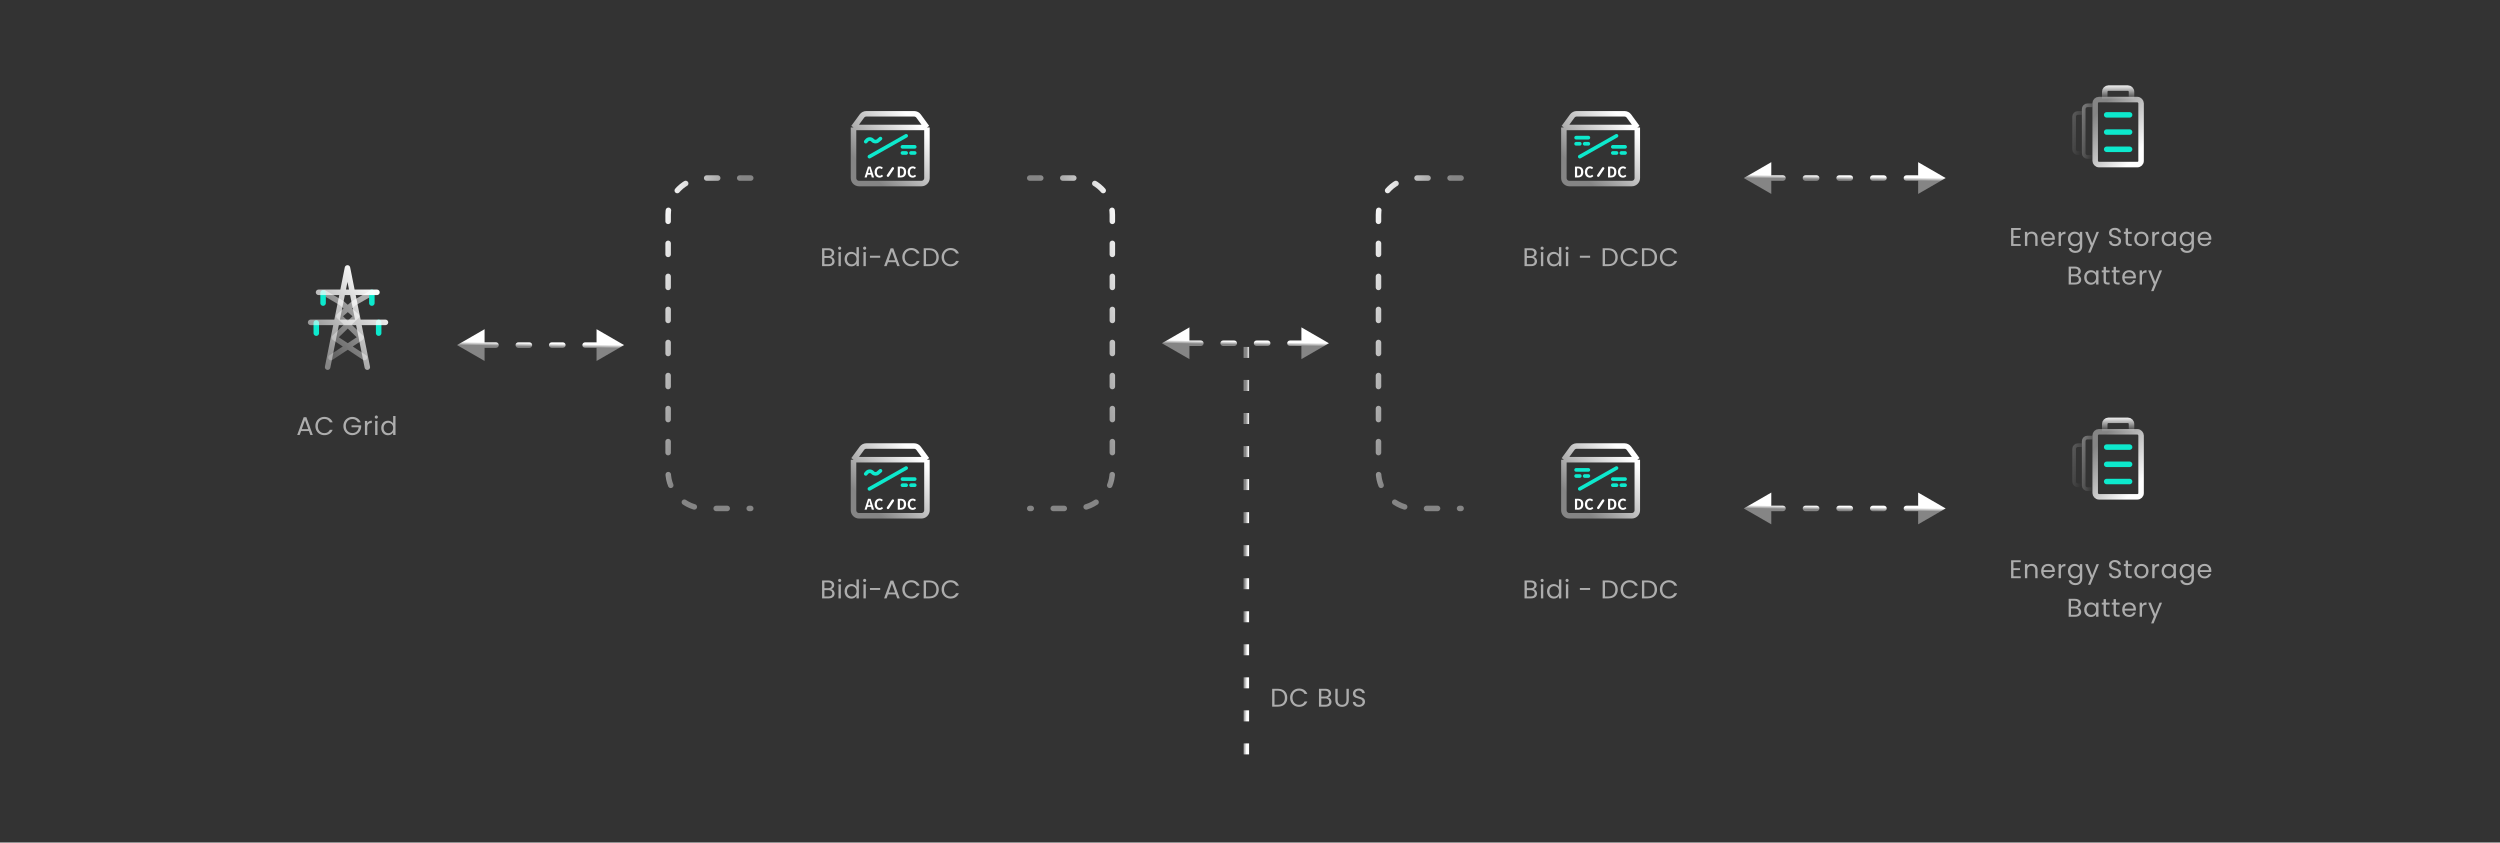 <svg width="1362" height="459" viewBox="0 0 1362 459" fill="none" xmlns="http://www.w3.org/2000/svg">
<rect x="0" y="0" width="1362" height="459" fill="#333333" stroke="none"/>
<path d="M180.343 194.778L189.456 188.76M189.456 188.76L196.716 183.966L189.456 176.893M189.456 188.76L198.569 194.778M189.456 188.76L182.197 183.966L189.456 176.893M189.456 176.893L184.668 172.227L189.473 168.058M189.456 176.893L194.244 172.227L189.473 168.058M189.473 168.058L192.864 165.116L202.585 159.562M189.473 168.058L186.106 165.116L176.533 159.484" stroke="url(#paint0_linear_4563_5544)" stroke-opacity="0.6" stroke-width="3" stroke-linecap="round" stroke-linejoin="round"/>
<path d="M202.586 159.252V165.121" stroke="#0DE9CD" stroke-width="3" stroke-linecap="round"/>
<path d="M206.293 175.625V181.494" stroke="#0DE9CD" stroke-width="3" stroke-linecap="round"/>
<path d="M176.02 159.561V165.121" stroke="#0DE9CD" stroke-width="3" stroke-linecap="round"/>
<path d="M172.312 175.934V181.494" stroke="#0DE9CD" stroke-width="3" stroke-linecap="round"/>
<path d="M178.49 200.029L189.302 145.969L200.114 200.029M173.547 159.252H205.366M169.223 175.625H210" stroke="url(#paint1_linear_4563_5544)" stroke-width="3" stroke-linecap="round" stroke-linejoin="round"/>
<path opacity="0.6" d="M168.293 234.83H164.037L163.253 237H161.909L165.437 227.298H166.907L170.421 237H169.077L168.293 234.83ZM167.929 233.794L166.165 228.866L164.401 233.794H167.929ZM171.833 232.114C171.833 231.162 172.047 230.308 172.477 229.552C172.906 228.787 173.489 228.189 174.227 227.76C174.973 227.331 175.799 227.116 176.705 227.116C177.769 227.116 178.697 227.373 179.491 227.886C180.284 228.399 180.863 229.127 181.227 230.07H179.701C179.43 229.482 179.038 229.029 178.525 228.712C178.021 228.395 177.414 228.236 176.705 228.236C176.023 228.236 175.412 228.395 174.871 228.712C174.329 229.029 173.905 229.482 173.597 230.07C173.289 230.649 173.135 231.33 173.135 232.114C173.135 232.889 173.289 233.57 173.597 234.158C173.905 234.737 174.329 235.185 174.871 235.502C175.412 235.819 176.023 235.978 176.705 235.978C177.414 235.978 178.021 235.824 178.525 235.516C179.038 235.199 179.43 234.746 179.701 234.158H181.227C180.863 235.091 180.284 235.815 179.491 236.328C178.697 236.832 177.769 237.084 176.705 237.084C175.799 237.084 174.973 236.874 174.227 236.454C173.489 236.025 172.906 235.432 172.477 234.676C172.047 233.92 171.833 233.066 171.833 232.114ZM194.948 230.07C194.677 229.501 194.285 229.062 193.772 228.754C193.258 228.437 192.661 228.278 191.98 228.278C191.298 228.278 190.682 228.437 190.132 228.754C189.59 229.062 189.161 229.51 188.844 230.098C188.536 230.677 188.382 231.349 188.382 232.114C188.382 232.879 188.536 233.551 188.844 234.13C189.161 234.709 189.59 235.157 190.132 235.474C190.682 235.782 191.298 235.936 191.98 235.936C192.932 235.936 193.716 235.651 194.332 235.082C194.948 234.513 195.307 233.743 195.41 232.772H191.518V231.736H196.768V232.716C196.693 233.519 196.441 234.256 196.012 234.928C195.582 235.591 195.018 236.118 194.318 236.51C193.618 236.893 192.838 237.084 191.98 237.084C191.074 237.084 190.248 236.874 189.502 236.454C188.755 236.025 188.162 235.432 187.724 234.676C187.294 233.92 187.08 233.066 187.08 232.114C187.08 231.162 187.294 230.308 187.724 229.552C188.162 228.787 188.755 228.194 189.502 227.774C190.248 227.345 191.074 227.13 191.98 227.13C193.016 227.13 193.93 227.387 194.724 227.9C195.526 228.413 196.11 229.137 196.474 230.07H194.948ZM200.076 230.574C200.3 230.135 200.617 229.795 201.028 229.552C201.448 229.309 201.957 229.188 202.554 229.188V230.504H202.218C200.79 230.504 200.076 231.279 200.076 232.828V237H198.802V229.328H200.076V230.574ZM205.033 228.082C204.79 228.082 204.585 227.998 204.417 227.83C204.249 227.662 204.165 227.457 204.165 227.214C204.165 226.971 204.249 226.766 204.417 226.598C204.585 226.43 204.79 226.346 205.033 226.346C205.266 226.346 205.462 226.43 205.621 226.598C205.789 226.766 205.873 226.971 205.873 227.214C205.873 227.457 205.789 227.662 205.621 227.83C205.462 227.998 205.266 228.082 205.033 228.082ZM205.649 229.328V237H204.375V229.328H205.649ZM207.694 233.136C207.694 232.352 207.853 231.666 208.17 231.078C208.487 230.481 208.921 230.019 209.472 229.692C210.032 229.365 210.657 229.202 211.348 229.202C211.945 229.202 212.501 229.342 213.014 229.622C213.527 229.893 213.919 230.252 214.19 230.7V226.64H215.478V237H214.19V235.558C213.938 236.015 213.565 236.393 213.07 236.692C212.575 236.981 211.997 237.126 211.334 237.126C210.653 237.126 210.032 236.958 209.472 236.622C208.921 236.286 208.487 235.815 208.17 235.208C207.853 234.601 207.694 233.911 207.694 233.136ZM214.19 233.15C214.19 232.571 214.073 232.067 213.84 231.638C213.607 231.209 213.289 230.882 212.888 230.658C212.496 230.425 212.062 230.308 211.586 230.308C211.11 230.308 210.676 230.42 210.284 230.644C209.892 230.868 209.579 231.195 209.346 231.624C209.113 232.053 208.996 232.557 208.996 233.136C208.996 233.724 209.113 234.237 209.346 234.676C209.579 235.105 209.892 235.437 210.284 235.67C210.676 235.894 211.11 236.006 211.586 236.006C212.062 236.006 212.496 235.894 212.888 235.67C213.289 235.437 213.607 235.105 213.84 234.676C214.073 234.237 214.19 233.729 214.19 233.15Z" fill="white"/>
<path d="M852 69.449H892M852 69.449V97C852 98.657 853.343 100 855 100H889C890.657 100 892 98.657 892 97V69.449M852 69.449L856.556 63.228C857.121 62.456 858.02 62 858.976 62H885.024C885.98 62 886.879 62.456 887.444 63.228L892 69.449" stroke="url(#paint2_linear_4563_5544)" stroke-width="3" stroke-linejoin="round"/>
<path d="M866.165 96.779C864.669 96.779 863.453 95.707 863.453 93.731C863.453 91.779 864.709 90.635 866.205 90.635C866.957 90.635 867.557 90.995 867.941 91.395L867.317 92.147C867.021 91.859 866.677 91.651 866.229 91.651C865.333 91.651 864.661 92.419 864.661 93.691C864.661 94.979 865.269 95.755 866.205 95.755C866.709 95.755 867.109 95.515 867.429 95.171L868.053 95.907C867.565 96.475 866.933 96.779 866.165 96.779Z" fill="white"/>
<path d="M858.039 96.667V90.747H859.663C861.471 90.747 862.591 91.683 862.591 93.683C862.591 95.675 861.471 96.667 859.727 96.667H858.039ZM859.223 95.715H859.591C860.695 95.715 861.383 95.123 861.383 93.683C861.383 92.235 860.695 91.691 859.591 91.691H859.223V95.715Z" fill="white"/>
<path d="M873.389 91.707L870.723 95.707" stroke="white" stroke-width="1.333" stroke-linecap="round" stroke-linejoin="round"/>
<path d="M884.181 96.779C882.685 96.779 881.469 95.707 881.469 93.731C881.469 91.779 882.725 90.635 884.221 90.635C884.973 90.635 885.573 90.995 885.957 91.395L885.333 92.147C885.037 91.859 884.693 91.651 884.245 91.651C883.349 91.651 882.677 92.419 882.677 93.691C882.677 94.979 883.285 95.755 884.221 95.755C884.725 95.755 885.125 95.515 885.445 95.171L886.069 95.907C885.581 96.475 884.949 96.779 884.181 96.779Z" fill="white"/>
<path d="M876.055 96.667V90.747H877.679C879.487 90.747 880.607 91.683 880.607 93.683C880.607 95.675 879.487 96.667 877.743 96.667H876.055ZM877.239 95.715H877.607C878.711 95.715 879.399 95.123 879.399 93.683C879.399 92.235 878.711 91.691 877.607 91.691H877.239V95.715Z" fill="white"/>
<path d="M858.666 75H865.333" stroke="#0DE9CD" stroke-width="2" stroke-linecap="round" stroke-linejoin="round"/>
<path d="M858.666 78.332H860.666" stroke="#0DE9CD" stroke-width="2" stroke-linecap="round" stroke-linejoin="round"/>
<path d="M863.332 78.332H865.332" stroke="#0DE9CD" stroke-width="2" stroke-linecap="round" stroke-linejoin="round"/>
<path d="M860.666 85.333L880.666 74" stroke="#0DE9CD" stroke-width="2" stroke-linecap="round" stroke-linejoin="round"/>
<path d="M878.666 80H885.333" stroke="#0DE9CD" stroke-width="2" stroke-linecap="round" stroke-linejoin="round"/>
<path d="M878.666 83.332H880.666" stroke="#0DE9CD" stroke-width="2" stroke-linecap="round" stroke-linejoin="round"/>
<path d="M883.332 83.332H885.332" stroke="#0DE9CD" stroke-width="2" stroke-linecap="round" stroke-linejoin="round"/>
<path opacity="0.6" d="M835.444 139.974C835.799 140.03 836.121 140.175 836.41 140.408C836.709 140.641 836.942 140.931 837.11 141.276C837.288 141.621 837.376 141.99 837.376 142.382C837.376 142.877 837.25 143.325 836.998 143.726C836.746 144.118 836.378 144.431 835.892 144.664C835.416 144.888 834.852 145 834.198 145H830.558V135.242H834.058C834.721 135.242 835.286 135.354 835.752 135.578C836.219 135.793 836.569 136.087 836.802 136.46C837.036 136.833 837.152 137.253 837.152 137.72C837.152 138.299 836.994 138.779 836.676 139.162C836.368 139.535 835.958 139.806 835.444 139.974ZM831.832 139.456H833.974C834.572 139.456 835.034 139.316 835.36 139.036C835.687 138.756 835.85 138.369 835.85 137.874C835.85 137.379 835.687 136.992 835.36 136.712C835.034 136.432 834.562 136.292 833.946 136.292H831.832V139.456ZM834.086 143.95C834.721 143.95 835.216 143.801 835.57 143.502C835.925 143.203 836.102 142.788 836.102 142.256C836.102 141.715 835.916 141.29 835.542 140.982C835.169 140.665 834.67 140.506 834.044 140.506H831.832V143.95H834.086ZM840.152 136.082C839.91 136.082 839.704 135.998 839.536 135.83C839.368 135.662 839.284 135.457 839.284 135.214C839.284 134.971 839.368 134.766 839.536 134.598C839.704 134.43 839.91 134.346 840.152 134.346C840.386 134.346 840.582 134.43 840.74 134.598C840.908 134.766 840.992 134.971 840.992 135.214C840.992 135.457 840.908 135.662 840.74 135.83C840.582 135.998 840.386 136.082 840.152 136.082ZM840.768 137.328V145H839.494V137.328H840.768ZM842.814 141.136C842.814 140.352 842.972 139.666 843.29 139.078C843.607 138.481 844.041 138.019 844.592 137.692C845.152 137.365 845.777 137.202 846.468 137.202C847.065 137.202 847.62 137.342 848.134 137.622C848.647 137.893 849.039 138.252 849.31 138.7V134.64H850.598V145H849.31V143.558C849.058 144.015 848.684 144.393 848.19 144.692C847.695 144.981 847.116 145.126 846.454 145.126C845.772 145.126 845.152 144.958 844.592 144.622C844.041 144.286 843.607 143.815 843.29 143.208C842.972 142.601 842.814 141.911 842.814 141.136ZM849.31 141.15C849.31 140.571 849.193 140.067 848.96 139.638C848.726 139.209 848.409 138.882 848.008 138.658C847.616 138.425 847.182 138.308 846.706 138.308C846.23 138.308 845.796 138.42 845.404 138.644C845.012 138.868 844.699 139.195 844.466 139.624C844.232 140.053 844.116 140.557 844.116 141.136C844.116 141.724 844.232 142.237 844.466 142.676C844.699 143.105 845.012 143.437 845.404 143.67C845.796 143.894 846.23 144.006 846.706 144.006C847.182 144.006 847.616 143.894 848.008 143.67C848.409 143.437 848.726 143.105 848.96 142.676C849.193 142.237 849.31 141.729 849.31 141.15ZM853.759 136.082C853.516 136.082 853.311 135.998 853.143 135.83C852.975 135.662 852.891 135.457 852.891 135.214C852.891 134.971 852.975 134.766 853.143 134.598C853.311 134.43 853.516 134.346 853.759 134.346C853.992 134.346 854.188 134.43 854.347 134.598C854.515 134.766 854.599 134.971 854.599 135.214C854.599 135.457 854.515 135.662 854.347 135.83C854.188 135.998 853.992 136.082 853.759 136.082ZM854.375 137.328V145H853.101V137.328H854.375ZM866.298 139.33V140.408H860.712V139.33H866.298ZM876.16 135.242C877.224 135.242 878.143 135.443 878.918 135.844C879.702 136.236 880.299 136.801 880.71 137.538C881.13 138.275 881.34 139.143 881.34 140.142C881.34 141.141 881.13 142.009 880.71 142.746C880.299 143.474 879.702 144.034 878.918 144.426C878.143 144.809 877.224 145 876.16 145H873.122V135.242H876.16ZM876.16 143.95C877.42 143.95 878.381 143.619 879.044 142.956C879.706 142.284 880.038 141.346 880.038 140.142C880.038 138.929 879.702 137.981 879.03 137.3C878.367 136.619 877.41 136.278 876.16 136.278H874.396V143.95H876.16ZM882.894 140.114C882.894 139.162 883.109 138.308 883.538 137.552C883.968 136.787 884.551 136.189 885.288 135.76C886.035 135.331 886.861 135.116 887.766 135.116C888.83 135.116 889.759 135.373 890.552 135.886C891.346 136.399 891.924 137.127 892.288 138.07H890.762C890.492 137.482 890.1 137.029 889.586 136.712C889.082 136.395 888.476 136.236 887.766 136.236C887.085 136.236 886.474 136.395 885.932 136.712C885.391 137.029 884.966 137.482 884.658 138.07C884.35 138.649 884.196 139.33 884.196 140.114C884.196 140.889 884.35 141.57 884.658 142.158C884.966 142.737 885.391 143.185 885.932 143.502C886.474 143.819 887.085 143.978 887.766 143.978C888.476 143.978 889.082 143.824 889.586 143.516C890.1 143.199 890.492 142.746 890.762 142.158H892.288C891.924 143.091 891.346 143.815 890.552 144.328C889.759 144.832 888.83 145.084 887.766 145.084C886.861 145.084 886.035 144.874 885.288 144.454C884.551 144.025 883.968 143.432 883.538 142.676C883.109 141.92 882.894 141.066 882.894 140.114ZM897.573 135.242C898.637 135.242 899.556 135.443 900.331 135.844C901.115 136.236 901.712 136.801 902.123 137.538C902.543 138.275 902.753 139.143 902.753 140.142C902.753 141.141 902.543 142.009 902.123 142.746C901.712 143.474 901.115 144.034 900.331 144.426C899.556 144.809 898.637 145 897.573 145H894.535V135.242H897.573ZM897.573 143.95C898.833 143.95 899.794 143.619 900.457 142.956C901.119 142.284 901.451 141.346 901.451 140.142C901.451 138.929 901.115 137.981 900.443 137.3C899.78 136.619 898.823 136.278 897.573 136.278H895.809V143.95H897.573ZM904.307 140.114C904.307 139.162 904.522 138.308 904.951 137.552C905.38 136.787 905.964 136.189 906.701 135.76C907.448 135.331 908.274 135.116 909.179 135.116C910.243 135.116 911.172 135.373 911.965 135.886C912.758 136.399 913.337 137.127 913.701 138.07H912.175C911.904 137.482 911.512 137.029 910.999 136.712C910.495 136.395 909.888 136.236 909.179 136.236C908.498 136.236 907.886 136.395 907.345 136.712C906.804 137.029 906.379 137.482 906.071 138.07C905.763 138.649 905.609 139.33 905.609 140.114C905.609 140.889 905.763 141.57 906.071 142.158C906.379 142.737 906.804 143.185 907.345 143.502C907.886 143.819 908.498 143.978 909.179 143.978C909.888 143.978 910.495 143.824 910.999 143.516C911.512 143.199 911.904 142.746 912.175 142.158H913.701C913.337 143.091 912.758 143.815 911.965 144.328C911.172 144.832 910.243 145.084 909.179 145.084C908.274 145.084 907.448 144.874 906.701 144.454C905.964 144.025 905.38 143.432 904.951 142.676C904.522 141.92 904.307 141.066 904.307 140.114Z" fill="white"/>
<path d="M852 250.449H892M852 250.449V278C852 279.657 853.343 281 855 281H889C890.657 281 892 279.657 892 278V250.449M852 250.449L856.556 244.228C857.121 243.456 858.02 243 858.976 243H885.024C885.98 243 886.879 243.456 887.444 244.228L892 250.449" stroke="url(#paint3_linear_4563_5544)" stroke-width="3" stroke-linejoin="round"/>
<path d="M866.165 277.779C864.669 277.779 863.453 276.707 863.453 274.731C863.453 272.779 864.709 271.635 866.205 271.635C866.957 271.635 867.557 271.995 867.941 272.395L867.317 273.147C867.021 272.859 866.677 272.651 866.229 272.651C865.333 272.651 864.661 273.419 864.661 274.691C864.661 275.979 865.269 276.755 866.205 276.755C866.709 276.755 867.109 276.515 867.429 276.171L868.053 276.907C867.565 277.475 866.933 277.779 866.165 277.779Z" fill="white"/>
<path d="M858.039 277.667V271.747H859.663C861.471 271.747 862.591 272.683 862.591 274.683C862.591 276.675 861.471 277.667 859.727 277.667H858.039ZM859.223 276.715H859.591C860.695 276.715 861.383 276.123 861.383 274.683C861.383 273.235 860.695 272.691 859.591 272.691H859.223V276.715Z" fill="white"/>
<path d="M873.389 272.707L870.723 276.707" stroke="white" stroke-width="1.333" stroke-linecap="round" stroke-linejoin="round"/>
<path d="M884.181 277.779C882.685 277.779 881.469 276.707 881.469 274.731C881.469 272.779 882.725 271.635 884.221 271.635C884.973 271.635 885.573 271.995 885.957 272.395L885.333 273.147C885.037 272.859 884.693 272.651 884.245 272.651C883.349 272.651 882.677 273.419 882.677 274.691C882.677 275.979 883.285 276.755 884.221 276.755C884.725 276.755 885.125 276.515 885.445 276.171L886.069 276.907C885.581 277.475 884.949 277.779 884.181 277.779Z" fill="white"/>
<path d="M876.055 277.667V271.747H877.679C879.487 271.747 880.607 272.683 880.607 274.683C880.607 276.675 879.487 277.667 877.743 277.667H876.055ZM877.239 276.715H877.607C878.711 276.715 879.399 276.123 879.399 274.683C879.399 273.235 878.711 272.691 877.607 272.691H877.239V276.715Z" fill="white"/>
<path d="M858.666 256H865.333" stroke="#0DE9CD" stroke-width="2" stroke-linecap="round" stroke-linejoin="round"/>
<path d="M858.666 259.332H860.666" stroke="#0DE9CD" stroke-width="2" stroke-linecap="round" stroke-linejoin="round"/>
<path d="M863.332 259.332H865.332" stroke="#0DE9CD" stroke-width="2" stroke-linecap="round" stroke-linejoin="round"/>
<path d="M860.666 266.333L880.666 255" stroke="#0DE9CD" stroke-width="2" stroke-linecap="round" stroke-linejoin="round"/>
<path d="M878.666 261H885.333" stroke="#0DE9CD" stroke-width="2" stroke-linecap="round" stroke-linejoin="round"/>
<path d="M878.666 264.332H880.666" stroke="#0DE9CD" stroke-width="2" stroke-linecap="round" stroke-linejoin="round"/>
<path d="M883.332 264.332H885.332" stroke="#0DE9CD" stroke-width="2" stroke-linecap="round" stroke-linejoin="round"/>
<path opacity="0.6" d="M835.444 320.974C835.799 321.03 836.121 321.175 836.41 321.408C836.709 321.641 836.942 321.931 837.11 322.276C837.288 322.621 837.376 322.99 837.376 323.382C837.376 323.877 837.25 324.325 836.998 324.726C836.746 325.118 836.378 325.431 835.892 325.664C835.416 325.888 834.852 326 834.198 326H830.558V316.242H834.058C834.721 316.242 835.286 316.354 835.752 316.578C836.219 316.793 836.569 317.087 836.802 317.46C837.036 317.833 837.152 318.253 837.152 318.72C837.152 319.299 836.994 319.779 836.676 320.162C836.368 320.535 835.958 320.806 835.444 320.974ZM831.832 320.456H833.974C834.572 320.456 835.034 320.316 835.36 320.036C835.687 319.756 835.85 319.369 835.85 318.874C835.85 318.379 835.687 317.992 835.36 317.712C835.034 317.432 834.562 317.292 833.946 317.292H831.832V320.456ZM834.086 324.95C834.721 324.95 835.216 324.801 835.57 324.502C835.925 324.203 836.102 323.788 836.102 323.256C836.102 322.715 835.916 322.29 835.542 321.982C835.169 321.665 834.67 321.506 834.044 321.506H831.832V324.95H834.086ZM840.152 317.082C839.91 317.082 839.704 316.998 839.536 316.83C839.368 316.662 839.284 316.457 839.284 316.214C839.284 315.971 839.368 315.766 839.536 315.598C839.704 315.43 839.91 315.346 840.152 315.346C840.386 315.346 840.582 315.43 840.74 315.598C840.908 315.766 840.992 315.971 840.992 316.214C840.992 316.457 840.908 316.662 840.74 316.83C840.582 316.998 840.386 317.082 840.152 317.082ZM840.768 318.328V326H839.494V318.328H840.768ZM842.814 322.136C842.814 321.352 842.972 320.666 843.29 320.078C843.607 319.481 844.041 319.019 844.592 318.692C845.152 318.365 845.777 318.202 846.468 318.202C847.065 318.202 847.62 318.342 848.134 318.622C848.647 318.893 849.039 319.252 849.31 319.7V315.64H850.598V326H849.31V324.558C849.058 325.015 848.684 325.393 848.19 325.692C847.695 325.981 847.116 326.126 846.454 326.126C845.772 326.126 845.152 325.958 844.592 325.622C844.041 325.286 843.607 324.815 843.29 324.208C842.972 323.601 842.814 322.911 842.814 322.136ZM849.31 322.15C849.31 321.571 849.193 321.067 848.96 320.638C848.726 320.209 848.409 319.882 848.008 319.658C847.616 319.425 847.182 319.308 846.706 319.308C846.23 319.308 845.796 319.42 845.404 319.644C845.012 319.868 844.699 320.195 844.466 320.624C844.232 321.053 844.116 321.557 844.116 322.136C844.116 322.724 844.232 323.237 844.466 323.676C844.699 324.105 845.012 324.437 845.404 324.67C845.796 324.894 846.23 325.006 846.706 325.006C847.182 325.006 847.616 324.894 848.008 324.67C848.409 324.437 848.726 324.105 848.96 323.676C849.193 323.237 849.31 322.729 849.31 322.15ZM853.759 317.082C853.516 317.082 853.311 316.998 853.143 316.83C852.975 316.662 852.891 316.457 852.891 316.214C852.891 315.971 852.975 315.766 853.143 315.598C853.311 315.43 853.516 315.346 853.759 315.346C853.992 315.346 854.188 315.43 854.347 315.598C854.515 315.766 854.599 315.971 854.599 316.214C854.599 316.457 854.515 316.662 854.347 316.83C854.188 316.998 853.992 317.082 853.759 317.082ZM854.375 318.328V326H853.101V318.328H854.375ZM866.298 320.33V321.408H860.712V320.33H866.298ZM876.16 316.242C877.224 316.242 878.143 316.443 878.918 316.844C879.702 317.236 880.299 317.801 880.71 318.538C881.13 319.275 881.34 320.143 881.34 321.142C881.34 322.141 881.13 323.009 880.71 323.746C880.299 324.474 879.702 325.034 878.918 325.426C878.143 325.809 877.224 326 876.16 326H873.122V316.242H876.16ZM876.16 324.95C877.42 324.95 878.381 324.619 879.044 323.956C879.706 323.284 880.038 322.346 880.038 321.142C880.038 319.929 879.702 318.981 879.03 318.3C878.367 317.619 877.41 317.278 876.16 317.278H874.396V324.95H876.16ZM882.894 321.114C882.894 320.162 883.109 319.308 883.538 318.552C883.968 317.787 884.551 317.189 885.288 316.76C886.035 316.331 886.861 316.116 887.766 316.116C888.83 316.116 889.759 316.373 890.552 316.886C891.346 317.399 891.924 318.127 892.288 319.07H890.762C890.492 318.482 890.1 318.029 889.586 317.712C889.082 317.395 888.476 317.236 887.766 317.236C887.085 317.236 886.474 317.395 885.932 317.712C885.391 318.029 884.966 318.482 884.658 319.07C884.35 319.649 884.196 320.33 884.196 321.114C884.196 321.889 884.35 322.57 884.658 323.158C884.966 323.737 885.391 324.185 885.932 324.502C886.474 324.819 887.085 324.978 887.766 324.978C888.476 324.978 889.082 324.824 889.586 324.516C890.1 324.199 890.492 323.746 890.762 323.158H892.288C891.924 324.091 891.346 324.815 890.552 325.328C889.759 325.832 888.83 326.084 887.766 326.084C886.861 326.084 886.035 325.874 885.288 325.454C884.551 325.025 883.968 324.432 883.538 323.676C883.109 322.92 882.894 322.066 882.894 321.114ZM897.573 316.242C898.637 316.242 899.556 316.443 900.331 316.844C901.115 317.236 901.712 317.801 902.123 318.538C902.543 319.275 902.753 320.143 902.753 321.142C902.753 322.141 902.543 323.009 902.123 323.746C901.712 324.474 901.115 325.034 900.331 325.426C899.556 325.809 898.637 326 897.573 326H894.535V316.242H897.573ZM897.573 324.95C898.833 324.95 899.794 324.619 900.457 323.956C901.119 323.284 901.451 322.346 901.451 321.142C901.451 319.929 901.115 318.981 900.443 318.3C899.78 317.619 898.823 317.278 897.573 317.278H895.809V324.95H897.573ZM904.307 321.114C904.307 320.162 904.522 319.308 904.951 318.552C905.38 317.787 905.964 317.189 906.701 316.76C907.448 316.331 908.274 316.116 909.179 316.116C910.243 316.116 911.172 316.373 911.965 316.886C912.758 317.399 913.337 318.127 913.701 319.07H912.175C911.904 318.482 911.512 318.029 910.999 317.712C910.495 317.395 909.888 317.236 909.179 317.236C908.498 317.236 907.886 317.395 907.345 317.712C906.804 318.029 906.379 318.482 906.071 319.07C905.763 319.649 905.609 320.33 905.609 321.114C905.609 321.889 905.763 322.57 906.071 323.158C906.379 323.737 906.804 324.185 907.345 324.502C907.886 324.819 908.498 324.978 909.179 324.978C909.888 324.978 910.495 324.824 910.999 324.516C911.512 324.199 911.904 323.746 912.175 323.158H913.701C913.337 324.091 912.758 324.815 911.965 325.328C911.172 325.832 910.243 326.084 909.179 326.084C908.274 326.084 907.448 325.874 906.701 325.454C905.964 325.025 905.38 324.432 904.951 323.676C904.522 322.92 904.307 322.066 904.307 321.114Z" fill="white"/>
<path opacity="0.6" d="M696.116 375.242C697.18 375.242 698.099 375.443 698.874 375.844C699.658 376.236 700.255 376.801 700.666 377.538C701.086 378.275 701.296 379.143 701.296 380.142C701.296 381.141 701.086 382.009 700.666 382.746C700.255 383.474 699.658 384.034 698.874 384.426C698.099 384.809 697.18 385 696.116 385H693.078V375.242H696.116ZM696.116 383.95C697.376 383.95 698.337 383.619 699 382.956C699.663 382.284 699.994 381.346 699.994 380.142C699.994 378.929 699.658 377.981 698.986 377.3C698.323 376.619 697.367 376.278 696.116 376.278H694.352V383.95H696.116ZM702.85 380.114C702.85 379.162 703.065 378.308 703.494 377.552C703.924 376.787 704.507 376.189 705.244 375.76C705.991 375.331 706.817 375.116 707.722 375.116C708.786 375.116 709.715 375.373 710.508 375.886C711.302 376.399 711.88 377.127 712.244 378.07H710.718C710.448 377.482 710.056 377.029 709.542 376.712C709.038 376.395 708.432 376.236 707.722 376.236C707.041 376.236 706.43 376.395 705.888 376.712C705.347 377.029 704.922 377.482 704.614 378.07C704.306 378.649 704.152 379.33 704.152 380.114C704.152 380.889 704.306 381.57 704.614 382.158C704.922 382.737 705.347 383.185 705.888 383.502C706.43 383.819 707.041 383.978 707.722 383.978C708.432 383.978 709.038 383.824 709.542 383.516C710.056 383.199 710.448 382.746 710.718 382.158H712.244C711.88 383.091 711.302 383.815 710.508 384.328C709.715 384.832 708.786 385.084 707.722 385.084C706.817 385.084 705.991 384.874 705.244 384.454C704.507 384.025 703.924 383.432 703.494 382.676C703.065 381.92 702.85 381.066 702.85 380.114ZM723.459 379.974C723.814 380.03 724.136 380.175 724.425 380.408C724.724 380.641 724.957 380.931 725.125 381.276C725.303 381.621 725.391 381.99 725.391 382.382C725.391 382.877 725.265 383.325 725.013 383.726C724.761 384.118 724.393 384.431 723.907 384.664C723.431 384.888 722.867 385 722.213 385H718.573V375.242H722.073C722.736 375.242 723.301 375.354 723.767 375.578C724.234 375.793 724.584 376.087 724.817 376.46C725.051 376.833 725.167 377.253 725.167 377.72C725.167 378.299 725.009 378.779 724.691 379.162C724.383 379.535 723.973 379.806 723.459 379.974ZM719.847 379.456H721.989C722.587 379.456 723.049 379.316 723.375 379.036C723.702 378.756 723.865 378.369 723.865 377.874C723.865 377.379 723.702 376.992 723.375 376.712C723.049 376.432 722.577 376.292 721.961 376.292H719.847V379.456ZM722.101 383.95C722.736 383.95 723.231 383.801 723.585 383.502C723.94 383.203 724.117 382.788 724.117 382.256C724.117 381.715 723.931 381.29 723.557 380.982C723.184 380.665 722.685 380.506 722.059 380.506H719.847V383.95H722.101ZM728.755 375.242V381.416C728.755 382.284 728.965 382.928 729.385 383.348C729.815 383.768 730.407 383.978 731.163 383.978C731.91 383.978 732.493 383.768 732.913 383.348C733.343 382.928 733.557 382.284 733.557 381.416V375.242H734.831V381.402C734.831 382.214 734.668 382.9 734.341 383.46C734.015 384.011 733.571 384.421 733.011 384.692C732.461 384.963 731.84 385.098 731.149 385.098C730.459 385.098 729.833 384.963 729.273 384.692C728.723 384.421 728.284 384.011 727.957 383.46C727.64 382.9 727.481 382.214 727.481 381.402V375.242H728.755ZM740.401 385.098C739.757 385.098 739.178 384.986 738.665 384.762C738.161 384.529 737.764 384.211 737.475 383.81C737.185 383.399 737.036 382.928 737.027 382.396H738.385C738.431 382.853 738.618 383.241 738.945 383.558C739.281 383.866 739.766 384.02 740.401 384.02C741.007 384.02 741.483 383.871 741.829 383.572C742.183 383.264 742.361 382.872 742.361 382.396C742.361 382.023 742.258 381.719 742.053 381.486C741.847 381.253 741.591 381.075 741.283 380.954C740.975 380.833 740.559 380.702 740.037 380.562C739.393 380.394 738.875 380.226 738.483 380.058C738.1 379.89 737.769 379.629 737.489 379.274C737.218 378.91 737.083 378.425 737.083 377.818C737.083 377.286 737.218 376.815 737.489 376.404C737.759 375.993 738.137 375.676 738.623 375.452C739.117 375.228 739.682 375.116 740.317 375.116C741.231 375.116 741.978 375.345 742.557 375.802C743.145 376.259 743.476 376.866 743.551 377.622H742.151C742.104 377.249 741.908 376.922 741.563 376.642C741.217 376.353 740.76 376.208 740.191 376.208C739.659 376.208 739.225 376.348 738.889 376.628C738.553 376.899 738.385 377.281 738.385 377.776C738.385 378.131 738.483 378.42 738.679 378.644C738.884 378.868 739.131 379.041 739.421 379.162C739.719 379.274 740.135 379.405 740.667 379.554C741.311 379.731 741.829 379.909 742.221 380.086C742.613 380.254 742.949 380.52 743.229 380.884C743.509 381.239 743.649 381.724 743.649 382.34C743.649 382.816 743.523 383.264 743.271 383.684C743.019 384.104 742.645 384.445 742.151 384.706C741.656 384.967 741.073 385.098 740.401 385.098Z" fill="white"/>
<path d="M465 69.449H505M465 69.449V97C465 98.657 466.343 100 468 100H502C503.657 100 505 98.657 505 97V69.449M465 69.449L469.556 63.228C470.121 62.456 471.02 62 471.976 62H498.024C498.98 62 499.879 62.456 500.444 63.228L505 69.449" stroke="url(#paint4_linear_4563_5544)" stroke-width="3" stroke-linejoin="round"/>
<path d="M479.208 96.779C477.712 96.779 476.496 95.707 476.496 93.731C476.496 91.779 477.752 90.635 479.248 90.635C480 90.635 480.6 90.995 480.984 91.395L480.36 92.147C480.064 91.859 479.72 91.651 479.272 91.651C478.376 91.651 477.704 92.419 477.704 93.691C477.704 94.979 478.312 95.755 479.248 95.755C479.752 95.755 480.152 95.515 480.472 95.171L481.096 95.907C480.608 96.475 479.976 96.779 479.208 96.779Z" fill="white"/>
<path d="M472.872 94.227H474.28L474.104 93.579C473.92 92.963 473.76 92.283 473.584 91.643H473.552C473.4 92.291 473.224 92.963 473.048 93.579L472.872 94.227ZM474.952 96.667L474.536 95.147H472.616L472.2 96.667H471L472.896 90.747H474.288L476.192 96.667H474.952Z" fill="white"/>
<path d="M486.428 91.707L483.762 95.707" stroke="white" stroke-width="1.333" stroke-linecap="round" stroke-linejoin="round"/>
<path d="M497.222 96.779C495.726 96.779 494.51 95.707 494.51 93.731C494.51 91.779 495.766 90.635 497.262 90.635C498.014 90.635 498.614 90.995 498.998 91.395L498.374 92.147C498.078 91.859 497.734 91.651 497.286 91.651C496.39 91.651 495.718 92.419 495.718 93.691C495.718 94.979 496.326 95.755 497.262 95.755C497.766 95.755 498.166 95.515 498.486 95.171L499.11 95.907C498.622 96.475 497.99 96.779 497.222 96.779Z" fill="white"/>
<path d="M489.096 96.667V90.747H490.72C492.528 90.747 493.648 91.683 493.648 93.683C493.648 95.675 492.528 96.667 490.784 96.667H489.096ZM490.28 95.715H490.648C491.752 95.715 492.44 95.123 492.44 93.683C492.44 92.235 491.752 91.691 490.648 91.691H490.28V95.715Z" fill="white"/>
<path d="M471.666 77.166L472.289 76.452C473.113 75.507 474.582 75.507 475.407 76.452V76.452C476.154 77.309 477.452 77.402 478.314 76.661L479.666 75.499" stroke="#0DE9CD" stroke-width="2" stroke-linecap="round" stroke-linejoin="round"/>
<path d="M473.666 85.333L493.666 74" stroke="#0DE9CD" stroke-width="2" stroke-linecap="round" stroke-linejoin="round"/>
<path d="M491.666 80H498.333" stroke="#0DE9CD" stroke-width="2" stroke-linecap="round" stroke-linejoin="round"/>
<path d="M491.666 83.334H493.666" stroke="#0DE9CD" stroke-width="2" stroke-linecap="round" stroke-linejoin="round"/>
<path d="M496.332 83.334H498.332" stroke="#0DE9CD" stroke-width="2" stroke-linecap="round" stroke-linejoin="round"/>
<path opacity="0.6" d="M452.759 139.974C453.114 140.03 453.436 140.175 453.725 140.408C454.024 140.641 454.257 140.931 454.425 141.276C454.603 141.621 454.691 141.99 454.691 142.382C454.691 142.877 454.565 143.325 454.313 143.726C454.061 144.118 453.693 144.431 453.207 144.664C452.731 144.888 452.167 145 451.513 145H447.873V135.242H451.373C452.036 135.242 452.601 135.354 453.067 135.578C453.534 135.793 453.884 136.087 454.117 136.46C454.351 136.833 454.467 137.253 454.467 137.72C454.467 138.299 454.309 138.779 453.991 139.162C453.683 139.535 453.273 139.806 452.759 139.974ZM449.147 139.456H451.289C451.887 139.456 452.349 139.316 452.675 139.036C453.002 138.756 453.165 138.369 453.165 137.874C453.165 137.379 453.002 136.992 452.675 136.712C452.349 136.432 451.877 136.292 451.261 136.292H449.147V139.456ZM451.401 143.95C452.036 143.95 452.531 143.801 452.885 143.502C453.24 143.203 453.417 142.788 453.417 142.256C453.417 141.715 453.231 141.29 452.857 140.982C452.484 140.665 451.985 140.506 451.359 140.506H449.147V143.95H451.401ZM457.467 136.082C457.225 136.082 457.019 135.998 456.851 135.83C456.683 135.662 456.599 135.457 456.599 135.214C456.599 134.971 456.683 134.766 456.851 134.598C457.019 134.43 457.225 134.346 457.467 134.346C457.701 134.346 457.897 134.43 458.055 134.598C458.223 134.766 458.307 134.971 458.307 135.214C458.307 135.457 458.223 135.662 458.055 135.83C457.897 135.998 457.701 136.082 457.467 136.082ZM458.083 137.328V145H456.809V137.328H458.083ZM460.129 141.136C460.129 140.352 460.287 139.666 460.605 139.078C460.922 138.481 461.356 138.019 461.907 137.692C462.467 137.365 463.092 137.202 463.783 137.202C464.38 137.202 464.935 137.342 465.449 137.622C465.962 137.893 466.354 138.252 466.625 138.7V134.64H467.913V145H466.625V143.558C466.373 144.015 465.999 144.393 465.505 144.692C465.01 144.981 464.431 145.126 463.769 145.126C463.087 145.126 462.467 144.958 461.907 144.622C461.356 144.286 460.922 143.815 460.605 143.208C460.287 142.601 460.129 141.911 460.129 141.136ZM466.625 141.15C466.625 140.571 466.508 140.067 466.275 139.638C466.041 139.209 465.724 138.882 465.323 138.658C464.931 138.425 464.497 138.308 464.021 138.308C463.545 138.308 463.111 138.42 462.719 138.644C462.327 138.868 462.014 139.195 461.781 139.624C461.547 140.053 461.431 140.557 461.431 141.136C461.431 141.724 461.547 142.237 461.781 142.676C462.014 143.105 462.327 143.437 462.719 143.67C463.111 143.894 463.545 144.006 464.021 144.006C464.497 144.006 464.931 143.894 465.323 143.67C465.724 143.437 466.041 143.105 466.275 142.676C466.508 142.237 466.625 141.729 466.625 141.15ZM471.073 136.082C470.831 136.082 470.625 135.998 470.457 135.83C470.289 135.662 470.205 135.457 470.205 135.214C470.205 134.971 470.289 134.766 470.457 134.598C470.625 134.43 470.831 134.346 471.073 134.346C471.307 134.346 471.503 134.43 471.661 134.598C471.829 134.766 471.913 134.971 471.913 135.214C471.913 135.457 471.829 135.662 471.661 135.83C471.503 135.998 471.307 136.082 471.073 136.082ZM471.689 137.328V145H470.415V137.328H471.689ZM479.531 139.33V140.408H473.945V139.33H479.531ZM488.04 142.83H483.784L483 145H481.656L485.184 135.298H486.654L490.168 145H488.824L488.04 142.83ZM487.676 141.794L485.912 136.866L484.148 141.794H487.676ZM491.579 140.114C491.579 139.162 491.794 138.308 492.223 137.552C492.653 136.787 493.236 136.189 493.973 135.76C494.72 135.331 495.546 135.116 496.451 135.116C497.515 135.116 498.444 135.373 499.237 135.886C500.031 136.399 500.609 137.127 500.973 138.07H499.447C499.177 137.482 498.785 137.029 498.271 136.712C497.767 136.395 497.161 136.236 496.451 136.236C495.77 136.236 495.159 136.395 494.617 136.712C494.076 137.029 493.651 137.482 493.343 138.07C493.035 138.649 492.881 139.33 492.881 140.114C492.881 140.889 493.035 141.57 493.343 142.158C493.651 142.737 494.076 143.185 494.617 143.502C495.159 143.819 495.77 143.978 496.451 143.978C497.161 143.978 497.767 143.824 498.271 143.516C498.785 143.199 499.177 142.746 499.447 142.158H500.973C500.609 143.091 500.031 143.815 499.237 144.328C498.444 144.832 497.515 145.084 496.451 145.084C495.546 145.084 494.72 144.874 493.973 144.454C493.236 144.025 492.653 143.432 492.223 142.676C491.794 141.92 491.579 141.066 491.579 140.114ZM506.258 135.242C507.322 135.242 508.241 135.443 509.016 135.844C509.8 136.236 510.397 136.801 510.808 137.538C511.228 138.275 511.438 139.143 511.438 140.142C511.438 141.141 511.228 142.009 510.808 142.746C510.397 143.474 509.8 144.034 509.016 144.426C508.241 144.809 507.322 145 506.258 145H503.22V135.242H506.258ZM506.258 143.95C507.518 143.95 508.479 143.619 509.142 142.956C509.804 142.284 510.136 141.346 510.136 140.142C510.136 138.929 509.8 137.981 509.128 137.3C508.465 136.619 507.508 136.278 506.258 136.278H504.494V143.95H506.258ZM512.992 140.114C512.992 139.162 513.207 138.308 513.636 137.552C514.066 136.787 514.649 136.189 515.386 135.76C516.133 135.331 516.959 135.116 517.864 135.116C518.928 135.116 519.857 135.373 520.65 135.886C521.444 136.399 522.022 137.127 522.386 138.07H520.86C520.59 137.482 520.198 137.029 519.684 136.712C519.18 136.395 518.574 136.236 517.864 136.236C517.183 136.236 516.572 136.395 516.03 136.712C515.489 137.029 515.064 137.482 514.756 138.07C514.448 138.649 514.294 139.33 514.294 140.114C514.294 140.889 514.448 141.57 514.756 142.158C515.064 142.737 515.489 143.185 516.03 143.502C516.572 143.819 517.183 143.978 517.864 143.978C518.574 143.978 519.18 143.824 519.684 143.516C520.198 143.199 520.59 142.746 520.86 142.158H522.386C522.022 143.091 521.444 143.815 520.65 144.328C519.857 144.832 518.928 145.084 517.864 145.084C516.959 145.084 516.133 144.874 515.386 144.454C514.649 144.025 514.066 143.432 513.636 142.676C513.207 141.92 512.992 141.066 512.992 140.114Z" fill="white"/>
<path d="M465 250.449H505M465 250.449V278C465 279.657 466.343 281 468 281H502C503.657 281 505 279.657 505 278V250.449M465 250.449L469.556 244.228C470.121 243.456 471.02 243 471.976 243H498.024C498.98 243 499.879 243.456 500.444 244.228L505 250.449" stroke="url(#paint5_linear_4563_5544)" stroke-width="3" stroke-linejoin="round"/>
<path d="M479.208 277.779C477.712 277.779 476.496 276.707 476.496 274.731C476.496 272.779 477.752 271.635 479.248 271.635C480 271.635 480.6 271.995 480.984 272.395L480.36 273.147C480.064 272.859 479.72 272.651 479.272 272.651C478.376 272.651 477.704 273.419 477.704 274.691C477.704 275.979 478.312 276.755 479.248 276.755C479.752 276.755 480.152 276.515 480.472 276.171L481.096 276.907C480.608 277.475 479.976 277.779 479.208 277.779Z" fill="white"/>
<path d="M472.872 275.227H474.28L474.104 274.579C473.92 273.963 473.76 273.283 473.584 272.643H473.552C473.4 273.291 473.224 273.963 473.048 274.579L472.872 275.227ZM474.952 277.667L474.536 276.147H472.616L472.2 277.667H471L472.896 271.747H474.288L476.192 277.667H474.952Z" fill="white"/>
<path d="M486.428 272.707L483.762 276.707" stroke="white" stroke-width="1.333" stroke-linecap="round" stroke-linejoin="round"/>
<path d="M497.222 277.779C495.726 277.779 494.51 276.707 494.51 274.731C494.51 272.779 495.766 271.635 497.262 271.635C498.014 271.635 498.614 271.995 498.998 272.395L498.374 273.147C498.078 272.859 497.734 272.651 497.286 272.651C496.39 272.651 495.718 273.419 495.718 274.691C495.718 275.979 496.326 276.755 497.262 276.755C497.766 276.755 498.166 276.515 498.486 276.171L499.11 276.907C498.622 277.475 497.99 277.779 497.222 277.779Z" fill="white"/>
<path d="M489.096 277.667V271.747H490.72C492.528 271.747 493.648 272.683 493.648 274.683C493.648 276.675 492.528 277.667 490.784 277.667H489.096ZM490.28 276.715H490.648C491.752 276.715 492.44 276.123 492.44 274.683C492.44 273.235 491.752 272.691 490.648 272.691H490.28V276.715Z" fill="white"/>
<path d="M471.668 258.166L472.291 257.452C473.115 256.507 474.584 256.507 475.409 257.452V257.452C476.156 258.309 477.454 258.402 478.316 257.661L479.668 256.499" stroke="#0DE9CD" stroke-width="2" stroke-linecap="round" stroke-linejoin="round"/>
<path d="M473.666 266.333L493.666 255" stroke="#0DE9CD" stroke-width="2" stroke-linecap="round" stroke-linejoin="round"/>
<path d="M491.666 261H498.333" stroke="#0DE9CD" stroke-width="2" stroke-linecap="round" stroke-linejoin="round"/>
<path d="M491.666 264.334H493.666" stroke="#0DE9CD" stroke-width="2" stroke-linecap="round" stroke-linejoin="round"/>
<path d="M496.332 264.334H498.332" stroke="#0DE9CD" stroke-width="2" stroke-linecap="round" stroke-linejoin="round"/>
<path opacity="0.6" d="M452.759 320.974C453.114 321.03 453.436 321.175 453.725 321.408C454.024 321.641 454.257 321.931 454.425 322.276C454.603 322.621 454.691 322.99 454.691 323.382C454.691 323.877 454.565 324.325 454.313 324.726C454.061 325.118 453.693 325.431 453.207 325.664C452.731 325.888 452.167 326 451.513 326H447.873V316.242H451.373C452.036 316.242 452.601 316.354 453.067 316.578C453.534 316.793 453.884 317.087 454.117 317.46C454.351 317.833 454.467 318.253 454.467 318.72C454.467 319.299 454.309 319.779 453.991 320.162C453.683 320.535 453.273 320.806 452.759 320.974ZM449.147 320.456H451.289C451.887 320.456 452.349 320.316 452.675 320.036C453.002 319.756 453.165 319.369 453.165 318.874C453.165 318.379 453.002 317.992 452.675 317.712C452.349 317.432 451.877 317.292 451.261 317.292H449.147V320.456ZM451.401 324.95C452.036 324.95 452.531 324.801 452.885 324.502C453.24 324.203 453.417 323.788 453.417 323.256C453.417 322.715 453.231 322.29 452.857 321.982C452.484 321.665 451.985 321.506 451.359 321.506H449.147V324.95H451.401ZM457.467 317.082C457.225 317.082 457.019 316.998 456.851 316.83C456.683 316.662 456.599 316.457 456.599 316.214C456.599 315.971 456.683 315.766 456.851 315.598C457.019 315.43 457.225 315.346 457.467 315.346C457.701 315.346 457.897 315.43 458.055 315.598C458.223 315.766 458.307 315.971 458.307 316.214C458.307 316.457 458.223 316.662 458.055 316.83C457.897 316.998 457.701 317.082 457.467 317.082ZM458.083 318.328V326H456.809V318.328H458.083ZM460.129 322.136C460.129 321.352 460.287 320.666 460.605 320.078C460.922 319.481 461.356 319.019 461.907 318.692C462.467 318.365 463.092 318.202 463.783 318.202C464.38 318.202 464.935 318.342 465.449 318.622C465.962 318.893 466.354 319.252 466.625 319.7V315.64H467.913V326H466.625V324.558C466.373 325.015 465.999 325.393 465.505 325.692C465.01 325.981 464.431 326.126 463.769 326.126C463.087 326.126 462.467 325.958 461.907 325.622C461.356 325.286 460.922 324.815 460.605 324.208C460.287 323.601 460.129 322.911 460.129 322.136ZM466.625 322.15C466.625 321.571 466.508 321.067 466.275 320.638C466.041 320.209 465.724 319.882 465.323 319.658C464.931 319.425 464.497 319.308 464.021 319.308C463.545 319.308 463.111 319.42 462.719 319.644C462.327 319.868 462.014 320.195 461.781 320.624C461.547 321.053 461.431 321.557 461.431 322.136C461.431 322.724 461.547 323.237 461.781 323.676C462.014 324.105 462.327 324.437 462.719 324.67C463.111 324.894 463.545 325.006 464.021 325.006C464.497 325.006 464.931 324.894 465.323 324.67C465.724 324.437 466.041 324.105 466.275 323.676C466.508 323.237 466.625 322.729 466.625 322.15ZM471.073 317.082C470.831 317.082 470.625 316.998 470.457 316.83C470.289 316.662 470.205 316.457 470.205 316.214C470.205 315.971 470.289 315.766 470.457 315.598C470.625 315.43 470.831 315.346 471.073 315.346C471.307 315.346 471.503 315.43 471.661 315.598C471.829 315.766 471.913 315.971 471.913 316.214C471.913 316.457 471.829 316.662 471.661 316.83C471.503 316.998 471.307 317.082 471.073 317.082ZM471.689 318.328V326H470.415V318.328H471.689ZM479.531 320.33V321.408H473.945V320.33H479.531ZM488.04 323.83H483.784L483 326H481.656L485.184 316.298H486.654L490.168 326H488.824L488.04 323.83ZM487.676 322.794L485.912 317.866L484.148 322.794H487.676ZM491.579 321.114C491.579 320.162 491.794 319.308 492.223 318.552C492.653 317.787 493.236 317.189 493.973 316.76C494.72 316.331 495.546 316.116 496.451 316.116C497.515 316.116 498.444 316.373 499.237 316.886C500.031 317.399 500.609 318.127 500.973 319.07H499.447C499.177 318.482 498.785 318.029 498.271 317.712C497.767 317.395 497.161 317.236 496.451 317.236C495.77 317.236 495.159 317.395 494.617 317.712C494.076 318.029 493.651 318.482 493.343 319.07C493.035 319.649 492.881 320.33 492.881 321.114C492.881 321.889 493.035 322.57 493.343 323.158C493.651 323.737 494.076 324.185 494.617 324.502C495.159 324.819 495.77 324.978 496.451 324.978C497.161 324.978 497.767 324.824 498.271 324.516C498.785 324.199 499.177 323.746 499.447 323.158H500.973C500.609 324.091 500.031 324.815 499.237 325.328C498.444 325.832 497.515 326.084 496.451 326.084C495.546 326.084 494.72 325.874 493.973 325.454C493.236 325.025 492.653 324.432 492.223 323.676C491.794 322.92 491.579 322.066 491.579 321.114ZM506.258 316.242C507.322 316.242 508.241 316.443 509.016 316.844C509.8 317.236 510.397 317.801 510.808 318.538C511.228 319.275 511.438 320.143 511.438 321.142C511.438 322.141 511.228 323.009 510.808 323.746C510.397 324.474 509.8 325.034 509.016 325.426C508.241 325.809 507.322 326 506.258 326H503.22V316.242H506.258ZM506.258 324.95C507.518 324.95 508.479 324.619 509.142 323.956C509.804 323.284 510.136 322.346 510.136 321.142C510.136 319.929 509.8 318.981 509.128 318.3C508.465 317.619 507.508 317.278 506.258 317.278H504.494V324.95H506.258ZM512.992 321.114C512.992 320.162 513.207 319.308 513.636 318.552C514.066 317.787 514.649 317.189 515.386 316.76C516.133 316.331 516.959 316.116 517.864 316.116C518.928 316.116 519.857 316.373 520.65 316.886C521.444 317.399 522.022 318.127 522.386 319.07H520.86C520.59 318.482 520.198 318.029 519.684 317.712C519.18 317.395 518.574 317.236 517.864 317.236C517.183 317.236 516.572 317.395 516.03 317.712C515.489 318.029 515.064 318.482 514.756 319.07C514.448 319.649 514.294 320.33 514.294 321.114C514.294 321.889 514.448 322.57 514.756 323.158C515.064 323.737 515.489 324.185 516.03 324.502C516.572 324.819 517.183 324.978 517.864 324.978C518.574 324.978 519.18 324.824 519.684 324.516C520.198 324.199 520.59 323.746 520.86 323.158H522.386C522.022 324.091 521.444 324.815 520.65 325.328C519.857 325.832 518.928 326.084 517.864 326.084C516.959 326.084 516.133 325.874 515.386 325.454C514.649 325.025 514.066 324.432 513.636 323.676C513.207 322.92 512.992 322.066 512.992 321.114Z" fill="white"/>
<rect x="1141.46" y="54.25" width="25" height="35.416" rx="2" stroke="url(#paint6_linear_4563_5544)" stroke-width="3"/>
<path d="M1139.84 85.5H1137.21C1136.1 85.5 1135.21 84.604 1135.21 83.5V59.375C1135.21 58.27 1136.1 57.375 1137.21 57.375H1139.9" stroke="url(#paint7_linear_4563_5544)" stroke-opacity="0.4" stroke-width="2"/>
<path d="M1133.65 83.416H1132C1130.9 83.416 1130 82.52 1130 81.416L1130 63.541C1130 62.436 1130.9 61.541 1132 61.541H1134.17" stroke="url(#paint8_linear_4563_5544)" stroke-opacity="0.2" stroke-width="2"/>
<path d="M1160.36 79.84C1161.12 79.917 1161.71 80.555 1161.71 81.332C1161.71 82.109 1161.12 82.747 1160.36 82.824L1160.21 82.832H1147.71C1146.88 82.832 1146.21 82.16 1146.21 81.332C1146.21 80.504 1146.88 79.832 1147.71 79.832H1160.21L1160.36 79.84ZM1160.36 70.465C1161.12 70.542 1161.71 71.18 1161.71 71.957C1161.71 72.734 1161.12 73.372 1160.36 73.449L1160.21 73.457H1147.71C1146.88 73.457 1146.21 72.785 1146.21 71.957C1146.21 71.129 1146.88 70.457 1147.71 70.457H1160.21L1160.36 70.465ZM1160.36 61.09C1161.12 61.167 1161.71 61.806 1161.71 62.582C1161.71 63.359 1161.12 63.997 1160.36 64.074L1160.21 64.082H1147.71C1146.88 64.082 1146.21 63.41 1146.21 62.582C1146.21 61.754 1146.88 61.082 1147.71 61.082H1160.21L1160.36 61.09Z" fill="#0DE9CD"/>
<path d="M1146.67 54.25H1161.25V50C1161.25 48.895 1160.35 48 1159.25 48H1148.67C1147.56 48 1146.67 48.895 1146.67 50V54.25Z" stroke="url(#paint9_linear_4563_5544)" stroke-width="3"/>
<path opacity="0.6" d="M1096.93 125.278V128.54H1100.48V129.59H1096.93V132.95H1100.9V134H1095.65V124.228H1100.9V125.278H1096.93ZM1106.92 126.188C1107.85 126.188 1108.61 126.473 1109.19 127.042C1109.77 127.602 1110.06 128.414 1110.06 129.478V134H1108.8V129.66C1108.8 128.895 1108.6 128.311 1108.22 127.91C1107.84 127.499 1107.32 127.294 1106.65 127.294C1105.98 127.294 1105.44 127.504 1105.04 127.924C1104.65 128.344 1104.46 128.955 1104.46 129.758V134H1103.18V126.328H1104.46V127.42C1104.71 127.028 1105.05 126.725 1105.48 126.51C1105.92 126.295 1106.4 126.188 1106.92 126.188ZM1119.49 129.87C1119.49 130.113 1119.47 130.369 1119.44 130.64H1113.31C1113.36 131.396 1113.62 131.989 1114.08 132.418C1114.56 132.838 1115.13 133.048 1115.8 133.048C1116.35 133.048 1116.81 132.922 1117.18 132.67C1117.55 132.409 1117.81 132.063 1117.96 131.634H1119.33C1119.13 132.371 1118.72 132.973 1118.1 133.44C1117.48 133.897 1116.72 134.126 1115.8 134.126C1115.08 134.126 1114.42 133.963 1113.84 133.636C1113.27 133.309 1112.83 132.847 1112.5 132.25C1112.17 131.643 1112.01 130.943 1112.01 130.15C1112.01 129.357 1112.17 128.661 1112.49 128.064C1112.8 127.467 1113.25 127.009 1113.82 126.692C1114.39 126.365 1115.06 126.202 1115.8 126.202C1116.53 126.202 1117.18 126.361 1117.74 126.678C1118.3 126.995 1118.73 127.434 1119.02 127.994C1119.33 128.545 1119.49 129.17 1119.49 129.87ZM1118.17 129.604C1118.17 129.119 1118.06 128.703 1117.85 128.358C1117.63 128.003 1117.34 127.737 1116.97 127.56C1116.6 127.373 1116.2 127.28 1115.75 127.28C1115.1 127.28 1114.55 127.485 1114.1 127.896C1113.65 128.307 1113.39 128.876 1113.33 129.604H1118.17ZM1122.79 127.574C1123.02 127.135 1123.33 126.795 1123.74 126.552C1124.16 126.309 1124.67 126.188 1125.27 126.188V127.504H1124.93C1123.51 127.504 1122.79 128.279 1122.79 129.828V134H1121.52V126.328H1122.79V127.574ZM1130.25 126.202C1130.92 126.202 1131.5 126.347 1131.99 126.636C1132.49 126.925 1132.87 127.289 1133.11 127.728V126.328H1134.4V134.168C1134.4 134.868 1134.25 135.489 1133.95 136.03C1133.65 136.581 1133.22 137.01 1132.66 137.318C1132.11 137.626 1131.47 137.78 1130.73 137.78C1129.72 137.78 1128.88 137.542 1128.21 137.066C1127.54 136.59 1127.14 135.941 1127.02 135.12H1128.28C1128.42 135.587 1128.71 135.96 1129.15 136.24C1129.59 136.529 1130.11 136.674 1130.73 136.674C1131.43 136.674 1132 136.455 1132.44 136.016C1132.89 135.577 1133.11 134.961 1133.11 134.168V132.558C1132.86 133.006 1132.49 133.379 1131.99 133.678C1131.5 133.977 1130.92 134.126 1130.25 134.126C1129.57 134.126 1128.95 133.958 1128.39 133.622C1127.84 133.286 1127.41 132.815 1127.09 132.208C1126.77 131.601 1126.61 130.911 1126.61 130.136C1126.61 129.352 1126.77 128.666 1127.09 128.078C1127.41 127.481 1127.84 127.019 1128.39 126.692C1128.95 126.365 1129.57 126.202 1130.25 126.202ZM1133.11 130.15C1133.11 129.571 1132.99 129.067 1132.76 128.638C1132.53 128.209 1132.21 127.882 1131.81 127.658C1131.42 127.425 1130.98 127.308 1130.51 127.308C1130.03 127.308 1129.6 127.42 1129.2 127.644C1128.81 127.868 1128.5 128.195 1128.27 128.624C1128.03 129.053 1127.92 129.557 1127.92 130.136C1127.92 130.724 1128.03 131.237 1128.27 131.676C1128.5 132.105 1128.81 132.437 1129.2 132.67C1129.6 132.894 1130.03 133.006 1130.51 133.006C1130.98 133.006 1131.42 132.894 1131.81 132.67C1132.21 132.437 1132.53 132.105 1132.76 131.676C1132.99 131.237 1133.11 130.729 1133.11 130.15ZM1143.51 126.328L1138.89 137.612H1137.57L1139.09 133.916L1135.99 126.328H1137.41L1139.81 132.544L1142.19 126.328H1143.51ZM1152.32 134.098C1151.67 134.098 1151.09 133.986 1150.58 133.762C1150.08 133.529 1149.68 133.211 1149.39 132.81C1149.1 132.399 1148.95 131.928 1148.94 131.396H1150.3C1150.35 131.853 1150.53 132.241 1150.86 132.558C1151.2 132.866 1151.68 133.02 1152.32 133.02C1152.92 133.02 1153.4 132.871 1153.74 132.572C1154.1 132.264 1154.28 131.872 1154.28 131.396C1154.28 131.023 1154.17 130.719 1153.97 130.486C1153.76 130.253 1153.51 130.075 1153.2 129.954C1152.89 129.833 1152.48 129.702 1151.95 129.562C1151.31 129.394 1150.79 129.226 1150.4 129.058C1150.02 128.89 1149.68 128.629 1149.4 128.274C1149.13 127.91 1149 127.425 1149 126.818C1149 126.286 1149.13 125.815 1149.4 125.404C1149.68 124.993 1150.05 124.676 1150.54 124.452C1151.03 124.228 1151.6 124.116 1152.23 124.116C1153.15 124.116 1153.89 124.345 1154.47 124.802C1155.06 125.259 1155.39 125.866 1155.47 126.622H1154.07C1154.02 126.249 1153.82 125.922 1153.48 125.642C1153.13 125.353 1152.68 125.208 1152.11 125.208C1151.57 125.208 1151.14 125.348 1150.8 125.628C1150.47 125.899 1150.3 126.281 1150.3 126.776C1150.3 127.131 1150.4 127.42 1150.59 127.644C1150.8 127.868 1151.05 128.041 1151.34 128.162C1151.64 128.274 1152.05 128.405 1152.58 128.554C1153.23 128.731 1153.74 128.909 1154.14 129.086C1154.53 129.254 1154.86 129.52 1155.14 129.884C1155.42 130.239 1155.56 130.724 1155.56 131.34C1155.56 131.816 1155.44 132.264 1155.19 132.684C1154.93 133.104 1154.56 133.445 1154.07 133.706C1153.57 133.967 1152.99 134.098 1152.32 134.098ZM1159.34 127.378V131.9C1159.34 132.273 1159.42 132.539 1159.58 132.698C1159.74 132.847 1160.02 132.922 1160.41 132.922H1161.35V134H1160.2C1159.49 134 1158.96 133.837 1158.6 133.51C1158.25 133.183 1158.07 132.647 1158.07 131.9V127.378H1157.08V126.328H1158.07V124.396H1159.34V126.328H1161.35V127.378H1159.34ZM1166.58 134.126C1165.87 134.126 1165.21 133.963 1164.62 133.636C1164.05 133.309 1163.59 132.847 1163.25 132.25C1162.93 131.643 1162.76 130.943 1162.76 130.15C1162.76 129.366 1162.93 128.675 1163.27 128.078C1163.61 127.471 1164.08 127.009 1164.67 126.692C1165.25 126.365 1165.91 126.202 1166.64 126.202C1167.37 126.202 1168.03 126.365 1168.61 126.692C1169.2 127.009 1169.66 127.467 1170 128.064C1170.35 128.661 1170.52 129.357 1170.52 130.15C1170.52 130.943 1170.34 131.643 1169.99 132.25C1169.64 132.847 1169.17 133.309 1168.57 133.636C1167.98 133.963 1167.31 134.126 1166.58 134.126ZM1166.58 133.006C1167.04 133.006 1167.47 132.899 1167.87 132.684C1168.27 132.469 1168.6 132.147 1168.84 131.718C1169.09 131.289 1169.22 130.766 1169.22 130.15C1169.22 129.534 1169.1 129.011 1168.85 128.582C1168.61 128.153 1168.29 127.835 1167.9 127.63C1167.51 127.415 1167.08 127.308 1166.63 127.308C1166.16 127.308 1165.73 127.415 1165.34 127.63C1164.96 127.835 1164.65 128.153 1164.41 128.582C1164.18 129.011 1164.06 129.534 1164.06 130.15C1164.06 130.775 1164.18 131.303 1164.4 131.732C1164.63 132.161 1164.94 132.483 1165.32 132.698C1165.71 132.903 1166.13 133.006 1166.58 133.006ZM1173.82 127.574C1174.04 127.135 1174.36 126.795 1174.77 126.552C1175.19 126.309 1175.7 126.188 1176.3 126.188V127.504H1175.96C1174.53 127.504 1173.82 128.279 1173.82 129.828V134H1172.54V126.328H1173.82V127.574ZM1177.64 130.136C1177.64 129.352 1177.8 128.666 1178.12 128.078C1178.43 127.481 1178.87 127.019 1179.42 126.692C1179.98 126.365 1180.6 126.202 1181.28 126.202C1181.95 126.202 1182.54 126.347 1183.03 126.636C1183.53 126.925 1183.89 127.289 1184.14 127.728V126.328H1185.42V134H1184.14V132.572C1183.88 133.02 1183.51 133.393 1183 133.692C1182.51 133.981 1181.93 134.126 1181.27 134.126C1180.59 134.126 1179.97 133.958 1179.42 133.622C1178.87 133.286 1178.43 132.815 1178.12 132.208C1177.8 131.601 1177.64 130.911 1177.64 130.136ZM1184.14 130.15C1184.14 129.571 1184.02 129.067 1183.79 128.638C1183.55 128.209 1183.24 127.882 1182.83 127.658C1182.44 127.425 1182.01 127.308 1181.53 127.308C1181.06 127.308 1180.62 127.42 1180.23 127.644C1179.84 127.868 1179.53 128.195 1179.29 128.624C1179.06 129.053 1178.94 129.557 1178.94 130.136C1178.94 130.724 1179.06 131.237 1179.29 131.676C1179.53 132.105 1179.84 132.437 1180.23 132.67C1180.62 132.894 1181.06 133.006 1181.53 133.006C1182.01 133.006 1182.44 132.894 1182.83 132.67C1183.24 132.437 1183.55 132.105 1183.79 131.676C1184.02 131.237 1184.14 130.729 1184.14 130.15ZM1191.09 126.202C1191.75 126.202 1192.33 126.347 1192.83 126.636C1193.33 126.925 1193.7 127.289 1193.95 127.728V126.328H1195.24V134.168C1195.24 134.868 1195.09 135.489 1194.79 136.03C1194.49 136.581 1194.06 137.01 1193.5 137.318C1192.95 137.626 1192.3 137.78 1191.57 137.78C1190.56 137.78 1189.72 137.542 1189.05 137.066C1188.38 136.59 1187.98 135.941 1187.86 135.12H1189.12C1189.26 135.587 1189.55 135.96 1189.99 136.24C1190.42 136.529 1190.95 136.674 1191.57 136.674C1192.27 136.674 1192.84 136.455 1193.28 136.016C1193.72 135.577 1193.95 134.961 1193.95 134.168V132.558C1193.7 133.006 1193.32 133.379 1192.83 133.678C1192.33 133.977 1191.75 134.126 1191.09 134.126C1190.41 134.126 1189.79 133.958 1189.23 133.622C1188.68 133.286 1188.24 132.815 1187.93 132.208C1187.61 131.601 1187.45 130.911 1187.45 130.136C1187.45 129.352 1187.61 128.666 1187.93 128.078C1188.24 127.481 1188.68 127.019 1189.23 126.692C1189.79 126.365 1190.41 126.202 1191.09 126.202ZM1193.95 130.15C1193.95 129.571 1193.83 129.067 1193.6 128.638C1193.36 128.209 1193.05 127.882 1192.65 127.658C1192.25 127.425 1191.82 127.308 1191.34 127.308C1190.87 127.308 1190.43 127.42 1190.04 127.644C1189.65 127.868 1189.34 128.195 1189.1 128.624C1188.87 129.053 1188.75 129.557 1188.75 130.136C1188.75 130.724 1188.87 131.237 1189.1 131.676C1189.34 132.105 1189.65 132.437 1190.04 132.67C1190.43 132.894 1190.87 133.006 1191.34 133.006C1191.82 133.006 1192.25 132.894 1192.65 132.67C1193.05 132.437 1193.36 132.105 1193.6 131.676C1193.83 131.237 1193.95 130.729 1193.95 130.15ZM1204.74 129.87C1204.74 130.113 1204.72 130.369 1204.7 130.64H1198.56C1198.61 131.396 1198.87 131.989 1199.33 132.418C1199.81 132.838 1200.38 133.048 1201.06 133.048C1201.61 133.048 1202.06 132.922 1202.43 132.67C1202.8 132.409 1203.06 132.063 1203.21 131.634H1204.58C1204.38 132.371 1203.97 132.973 1203.35 133.44C1202.74 133.897 1201.97 134.126 1201.06 134.126C1200.33 134.126 1199.68 133.963 1199.1 133.636C1198.53 133.309 1198.08 132.847 1197.75 132.25C1197.43 131.643 1197.26 130.943 1197.26 130.15C1197.26 129.357 1197.42 128.661 1197.74 128.064C1198.06 127.467 1198.5 127.009 1199.07 126.692C1199.65 126.365 1200.31 126.202 1201.06 126.202C1201.78 126.202 1202.43 126.361 1202.99 126.678C1203.55 126.995 1203.98 127.434 1204.28 127.994C1204.58 128.545 1204.74 129.17 1204.74 129.87ZM1203.42 129.604C1203.42 129.119 1203.32 128.703 1203.1 128.358C1202.89 128.003 1202.59 127.737 1202.22 127.56C1201.85 127.373 1201.45 127.28 1201 127.28C1200.36 127.28 1199.81 127.485 1199.35 127.896C1198.9 128.307 1198.64 128.876 1198.58 129.604H1203.42ZM1131.89 149.974C1132.25 150.03 1132.57 150.175 1132.86 150.408C1133.16 150.641 1133.39 150.931 1133.56 151.276C1133.74 151.621 1133.83 151.99 1133.83 152.382C1133.83 152.877 1133.7 153.325 1133.45 153.726C1133.2 154.118 1132.83 154.431 1132.34 154.664C1131.87 154.888 1131.3 155 1130.65 155H1127.01V145.242H1130.51C1131.17 145.242 1131.74 145.354 1132.2 145.578C1132.67 145.793 1133.02 146.087 1133.25 146.46C1133.49 146.833 1133.6 147.253 1133.6 147.72C1133.6 148.299 1133.44 148.779 1133.13 149.162C1132.82 149.535 1132.41 149.806 1131.89 149.974ZM1128.28 149.456H1130.42C1131.02 149.456 1131.48 149.316 1131.81 149.036C1132.14 148.756 1132.3 148.369 1132.3 147.874C1132.3 147.379 1132.14 146.992 1131.81 146.712C1131.48 146.432 1131.01 146.292 1130.4 146.292H1128.28V149.456ZM1130.54 153.95C1131.17 153.95 1131.67 153.801 1132.02 153.502C1132.38 153.203 1132.55 152.788 1132.55 152.256C1132.55 151.715 1132.37 151.29 1131.99 150.982C1131.62 150.665 1131.12 150.506 1130.49 150.506H1128.28V153.95H1130.54ZM1135.47 151.136C1135.47 150.352 1135.63 149.666 1135.94 149.078C1136.26 148.481 1136.7 148.019 1137.25 147.692C1137.81 147.365 1138.43 147.202 1139.11 147.202C1139.78 147.202 1140.36 147.347 1140.86 147.636C1141.35 147.925 1141.72 148.289 1141.96 148.728V147.328H1143.25V155H1141.96V153.572C1141.71 154.02 1141.33 154.393 1140.83 154.692C1140.34 154.981 1139.76 155.126 1139.09 155.126C1138.41 155.126 1137.8 154.958 1137.25 154.622C1136.7 154.286 1136.26 153.815 1135.94 153.208C1135.63 152.601 1135.47 151.911 1135.47 151.136ZM1141.96 151.15C1141.96 150.571 1141.85 150.067 1141.61 149.638C1141.38 149.209 1141.06 148.882 1140.66 148.658C1140.27 148.425 1139.84 148.308 1139.36 148.308C1138.88 148.308 1138.45 148.42 1138.06 148.644C1137.67 148.868 1137.35 149.195 1137.12 149.624C1136.89 150.053 1136.77 150.557 1136.77 151.136C1136.77 151.724 1136.89 152.237 1137.12 152.676C1137.35 153.105 1137.67 153.437 1138.06 153.67C1138.45 153.894 1138.88 154.006 1139.36 154.006C1139.84 154.006 1140.27 153.894 1140.66 153.67C1141.06 153.437 1141.38 153.105 1141.61 152.676C1141.85 152.237 1141.96 151.729 1141.96 151.15ZM1147.31 148.378V152.9C1147.31 153.273 1147.39 153.539 1147.55 153.698C1147.71 153.847 1147.98 153.922 1148.37 153.922H1149.31V155H1148.16C1147.45 155 1146.92 154.837 1146.57 154.51C1146.21 154.183 1146.04 153.647 1146.04 152.9V148.378H1145.04V147.328H1146.04V145.396H1147.31V147.328H1149.31V148.378H1147.31ZM1152.76 148.378V152.9C1152.76 153.273 1152.84 153.539 1153 153.698C1153.16 153.847 1153.43 153.922 1153.82 153.922H1154.76V155H1153.61C1152.9 155 1152.37 154.837 1152.02 154.51C1151.66 154.183 1151.48 153.647 1151.48 152.9V148.378H1150.49V147.328H1151.48V145.396H1152.76V147.328H1154.76V148.378H1152.76ZM1163.65 150.87C1163.65 151.113 1163.64 151.369 1163.61 151.64H1157.48C1157.53 152.396 1157.78 152.989 1158.25 153.418C1158.73 153.838 1159.3 154.048 1159.97 154.048C1160.52 154.048 1160.98 153.922 1161.34 153.67C1161.72 153.409 1161.98 153.063 1162.13 152.634H1163.5C1163.3 153.371 1162.88 153.973 1162.27 154.44C1161.65 154.897 1160.89 155.126 1159.97 155.126C1159.24 155.126 1158.59 154.963 1158.01 154.636C1157.44 154.309 1157 153.847 1156.67 153.25C1156.34 152.643 1156.18 151.943 1156.18 151.15C1156.18 150.357 1156.34 149.661 1156.65 149.064C1156.97 148.467 1157.42 148.009 1157.98 147.692C1158.56 147.365 1159.23 147.202 1159.97 147.202C1160.7 147.202 1161.34 147.361 1161.9 147.678C1162.46 147.995 1162.89 148.434 1163.19 148.994C1163.5 149.545 1163.65 150.17 1163.65 150.87ZM1162.34 150.604C1162.34 150.119 1162.23 149.703 1162.02 149.358C1161.8 149.003 1161.51 148.737 1161.13 148.56C1160.77 148.373 1160.36 148.28 1159.92 148.28C1159.27 148.28 1158.72 148.485 1158.26 148.896C1157.82 149.307 1157.56 149.876 1157.49 150.604H1162.34ZM1166.96 148.574C1167.18 148.135 1167.5 147.795 1167.91 147.552C1168.33 147.309 1168.84 147.188 1169.44 147.188V148.504H1169.1C1167.67 148.504 1166.96 149.279 1166.96 150.828V155H1165.69V147.328H1166.96V148.574ZM1177.87 147.328L1173.25 158.612H1171.93L1173.44 154.916L1170.35 147.328H1171.76L1174.17 153.544L1176.55 147.328H1177.87Z" fill="white"/>
<rect x="1141.46" y="235.25" width="25" height="35.416" rx="2" stroke="url(#paint10_linear_4563_5544)" stroke-width="3"/>
<path d="M1139.84 266.5H1137.21C1136.1 266.5 1135.21 265.604 1135.21 264.5V240.375C1135.21 239.27 1136.1 238.375 1137.21 238.375H1139.9" stroke="url(#paint11_linear_4563_5544)" stroke-opacity="0.4" stroke-width="2"/>
<path d="M1133.65 264.416H1132C1130.9 264.416 1130 263.52 1130 262.416L1130 244.541C1130 243.436 1130.9 242.541 1132 242.541H1134.17" stroke="url(#paint12_linear_4563_5544)" stroke-opacity="0.2" stroke-width="2"/>
<path d="M1160.36 260.842C1161.12 260.919 1161.71 261.557 1161.71 262.334C1161.71 263.111 1161.12 263.749 1160.36 263.826L1160.21 263.834H1147.71C1146.88 263.834 1146.21 263.162 1146.21 262.334C1146.21 261.506 1146.88 260.834 1147.71 260.834H1160.21L1160.36 260.842ZM1160.36 251.467C1161.12 251.544 1161.71 252.182 1161.71 252.959C1161.71 253.736 1161.12 254.374 1160.36 254.451L1160.21 254.459H1147.71C1146.88 254.459 1146.21 253.787 1146.21 252.959C1146.21 252.131 1146.88 251.459 1147.71 251.459H1160.21L1160.36 251.467ZM1160.36 242.092C1161.12 242.169 1161.71 242.807 1161.71 243.584C1161.71 244.361 1161.12 244.999 1160.36 245.076L1160.21 245.084H1147.71C1146.88 245.084 1146.21 244.412 1146.21 243.584C1146.21 242.756 1146.88 242.084 1147.71 242.084H1160.21L1160.36 242.092Z" fill="#0DE9CD"/>
<path d="M1146.67 235.25H1161.25V231C1161.25 229.896 1160.35 229 1159.25 229H1148.67C1147.56 229 1146.67 229.896 1146.67 231V235.25Z" stroke="url(#paint13_linear_4563_5544)" stroke-width="3"/>
<path opacity="0.6" d="M1096.93 306.278V309.54H1100.48V310.59H1096.93V313.95H1100.9V315H1095.65V305.228H1100.9V306.278H1096.93ZM1106.92 307.188C1107.85 307.188 1108.61 307.473 1109.19 308.042C1109.77 308.602 1110.06 309.414 1110.06 310.478V315H1108.8V310.66C1108.8 309.895 1108.6 309.311 1108.22 308.91C1107.84 308.499 1107.32 308.294 1106.65 308.294C1105.98 308.294 1105.44 308.504 1105.04 308.924C1104.65 309.344 1104.46 309.955 1104.46 310.758V315H1103.18V307.328H1104.46V308.42C1104.71 308.028 1105.05 307.725 1105.48 307.51C1105.92 307.295 1106.4 307.188 1106.92 307.188ZM1119.49 310.87C1119.49 311.113 1119.47 311.369 1119.44 311.64H1113.31C1113.36 312.396 1113.62 312.989 1114.08 313.418C1114.56 313.838 1115.13 314.048 1115.8 314.048C1116.35 314.048 1116.81 313.922 1117.18 313.67C1117.55 313.409 1117.81 313.063 1117.96 312.634H1119.33C1119.13 313.371 1118.72 313.973 1118.1 314.44C1117.48 314.897 1116.72 315.126 1115.8 315.126C1115.08 315.126 1114.42 314.963 1113.84 314.636C1113.27 314.309 1112.83 313.847 1112.5 313.25C1112.17 312.643 1112.01 311.943 1112.01 311.15C1112.01 310.357 1112.17 309.661 1112.49 309.064C1112.8 308.467 1113.25 308.009 1113.82 307.692C1114.39 307.365 1115.06 307.202 1115.8 307.202C1116.53 307.202 1117.18 307.361 1117.74 307.678C1118.3 307.995 1118.73 308.434 1119.02 308.994C1119.33 309.545 1119.49 310.17 1119.49 310.87ZM1118.17 310.604C1118.17 310.119 1118.06 309.703 1117.85 309.358C1117.63 309.003 1117.34 308.737 1116.97 308.56C1116.6 308.373 1116.2 308.28 1115.75 308.28C1115.1 308.28 1114.55 308.485 1114.1 308.896C1113.65 309.307 1113.39 309.876 1113.33 310.604H1118.17ZM1122.79 308.574C1123.02 308.135 1123.33 307.795 1123.74 307.552C1124.16 307.309 1124.67 307.188 1125.27 307.188V308.504H1124.93C1123.51 308.504 1122.79 309.279 1122.79 310.828V315H1121.52V307.328H1122.79V308.574ZM1130.25 307.202C1130.92 307.202 1131.5 307.347 1131.99 307.636C1132.49 307.925 1132.87 308.289 1133.11 308.728V307.328H1134.4V315.168C1134.4 315.868 1134.25 316.489 1133.95 317.03C1133.65 317.581 1133.22 318.01 1132.66 318.318C1132.11 318.626 1131.47 318.78 1130.73 318.78C1129.72 318.78 1128.88 318.542 1128.21 318.066C1127.54 317.59 1127.14 316.941 1127.02 316.12H1128.28C1128.42 316.587 1128.71 316.96 1129.15 317.24C1129.59 317.529 1130.11 317.674 1130.73 317.674C1131.43 317.674 1132 317.455 1132.44 317.016C1132.89 316.577 1133.11 315.961 1133.11 315.168V313.558C1132.86 314.006 1132.49 314.379 1131.99 314.678C1131.5 314.977 1130.92 315.126 1130.25 315.126C1129.57 315.126 1128.95 314.958 1128.39 314.622C1127.84 314.286 1127.41 313.815 1127.09 313.208C1126.77 312.601 1126.61 311.911 1126.61 311.136C1126.61 310.352 1126.77 309.666 1127.09 309.078C1127.41 308.481 1127.84 308.019 1128.39 307.692C1128.95 307.365 1129.57 307.202 1130.25 307.202ZM1133.11 311.15C1133.11 310.571 1132.99 310.067 1132.76 309.638C1132.53 309.209 1132.21 308.882 1131.81 308.658C1131.42 308.425 1130.98 308.308 1130.51 308.308C1130.03 308.308 1129.6 308.42 1129.2 308.644C1128.81 308.868 1128.5 309.195 1128.27 309.624C1128.03 310.053 1127.92 310.557 1127.92 311.136C1127.92 311.724 1128.03 312.237 1128.27 312.676C1128.5 313.105 1128.81 313.437 1129.2 313.67C1129.6 313.894 1130.03 314.006 1130.51 314.006C1130.98 314.006 1131.42 313.894 1131.81 313.67C1132.21 313.437 1132.53 313.105 1132.76 312.676C1132.99 312.237 1133.11 311.729 1133.11 311.15ZM1143.51 307.328L1138.89 318.612H1137.57L1139.09 314.916L1135.99 307.328H1137.41L1139.81 313.544L1142.19 307.328H1143.51ZM1152.32 315.098C1151.67 315.098 1151.09 314.986 1150.58 314.762C1150.08 314.529 1149.68 314.211 1149.39 313.81C1149.1 313.399 1148.95 312.928 1148.94 312.396H1150.3C1150.35 312.853 1150.53 313.241 1150.86 313.558C1151.2 313.866 1151.68 314.02 1152.32 314.02C1152.92 314.02 1153.4 313.871 1153.74 313.572C1154.1 313.264 1154.28 312.872 1154.28 312.396C1154.28 312.023 1154.17 311.719 1153.97 311.486C1153.76 311.253 1153.51 311.075 1153.2 310.954C1152.89 310.833 1152.48 310.702 1151.95 310.562C1151.31 310.394 1150.79 310.226 1150.4 310.058C1150.02 309.89 1149.68 309.629 1149.4 309.274C1149.13 308.91 1149 308.425 1149 307.818C1149 307.286 1149.13 306.815 1149.4 306.404C1149.68 305.993 1150.05 305.676 1150.54 305.452C1151.03 305.228 1151.6 305.116 1152.23 305.116C1153.15 305.116 1153.89 305.345 1154.47 305.802C1155.06 306.259 1155.39 306.866 1155.47 307.622H1154.07C1154.02 307.249 1153.82 306.922 1153.48 306.642C1153.13 306.353 1152.68 306.208 1152.11 306.208C1151.57 306.208 1151.14 306.348 1150.8 306.628C1150.47 306.899 1150.3 307.281 1150.3 307.776C1150.3 308.131 1150.4 308.42 1150.59 308.644C1150.8 308.868 1151.05 309.041 1151.34 309.162C1151.64 309.274 1152.05 309.405 1152.58 309.554C1153.23 309.731 1153.74 309.909 1154.14 310.086C1154.53 310.254 1154.86 310.52 1155.14 310.884C1155.42 311.239 1155.56 311.724 1155.56 312.34C1155.56 312.816 1155.44 313.264 1155.19 313.684C1154.93 314.104 1154.56 314.445 1154.07 314.706C1153.57 314.967 1152.99 315.098 1152.32 315.098ZM1159.34 308.378V312.9C1159.34 313.273 1159.42 313.539 1159.58 313.698C1159.74 313.847 1160.02 313.922 1160.41 313.922H1161.35V315H1160.2C1159.49 315 1158.96 314.837 1158.6 314.51C1158.25 314.183 1158.07 313.647 1158.07 312.9V308.378H1157.08V307.328H1158.07V305.396H1159.34V307.328H1161.35V308.378H1159.34ZM1166.58 315.126C1165.87 315.126 1165.21 314.963 1164.62 314.636C1164.05 314.309 1163.59 313.847 1163.25 313.25C1162.93 312.643 1162.76 311.943 1162.76 311.15C1162.76 310.366 1162.93 309.675 1163.27 309.078C1163.61 308.471 1164.08 308.009 1164.67 307.692C1165.25 307.365 1165.91 307.202 1166.64 307.202C1167.37 307.202 1168.03 307.365 1168.61 307.692C1169.2 308.009 1169.66 308.467 1170 309.064C1170.35 309.661 1170.52 310.357 1170.52 311.15C1170.52 311.943 1170.34 312.643 1169.99 313.25C1169.64 313.847 1169.17 314.309 1168.57 314.636C1167.98 314.963 1167.31 315.126 1166.58 315.126ZM1166.58 314.006C1167.04 314.006 1167.47 313.899 1167.87 313.684C1168.27 313.469 1168.6 313.147 1168.84 312.718C1169.09 312.289 1169.22 311.766 1169.22 311.15C1169.22 310.534 1169.1 310.011 1168.85 309.582C1168.61 309.153 1168.29 308.835 1167.9 308.63C1167.51 308.415 1167.08 308.308 1166.63 308.308C1166.16 308.308 1165.73 308.415 1165.34 308.63C1164.96 308.835 1164.65 309.153 1164.41 309.582C1164.18 310.011 1164.06 310.534 1164.06 311.15C1164.06 311.775 1164.18 312.303 1164.4 312.732C1164.63 313.161 1164.94 313.483 1165.32 313.698C1165.71 313.903 1166.13 314.006 1166.58 314.006ZM1173.82 308.574C1174.04 308.135 1174.36 307.795 1174.77 307.552C1175.19 307.309 1175.7 307.188 1176.3 307.188V308.504H1175.96C1174.53 308.504 1173.82 309.279 1173.82 310.828V315H1172.54V307.328H1173.82V308.574ZM1177.64 311.136C1177.64 310.352 1177.8 309.666 1178.12 309.078C1178.43 308.481 1178.87 308.019 1179.42 307.692C1179.98 307.365 1180.6 307.202 1181.28 307.202C1181.95 307.202 1182.54 307.347 1183.03 307.636C1183.53 307.925 1183.89 308.289 1184.14 308.728V307.328H1185.42V315H1184.14V313.572C1183.88 314.02 1183.51 314.393 1183 314.692C1182.51 314.981 1181.93 315.126 1181.27 315.126C1180.59 315.126 1179.97 314.958 1179.42 314.622C1178.87 314.286 1178.43 313.815 1178.12 313.208C1177.8 312.601 1177.64 311.911 1177.64 311.136ZM1184.14 311.15C1184.14 310.571 1184.02 310.067 1183.79 309.638C1183.55 309.209 1183.24 308.882 1182.83 308.658C1182.44 308.425 1182.01 308.308 1181.53 308.308C1181.06 308.308 1180.62 308.42 1180.23 308.644C1179.84 308.868 1179.53 309.195 1179.29 309.624C1179.06 310.053 1178.94 310.557 1178.94 311.136C1178.94 311.724 1179.06 312.237 1179.29 312.676C1179.53 313.105 1179.84 313.437 1180.23 313.67C1180.62 313.894 1181.06 314.006 1181.53 314.006C1182.01 314.006 1182.44 313.894 1182.83 313.67C1183.24 313.437 1183.55 313.105 1183.79 312.676C1184.02 312.237 1184.14 311.729 1184.14 311.15ZM1191.09 307.202C1191.75 307.202 1192.33 307.347 1192.83 307.636C1193.33 307.925 1193.7 308.289 1193.95 308.728V307.328H1195.24V315.168C1195.24 315.868 1195.09 316.489 1194.79 317.03C1194.49 317.581 1194.06 318.01 1193.5 318.318C1192.95 318.626 1192.3 318.78 1191.57 318.78C1190.56 318.78 1189.72 318.542 1189.05 318.066C1188.38 317.59 1187.98 316.941 1187.86 316.12H1189.12C1189.26 316.587 1189.55 316.96 1189.99 317.24C1190.42 317.529 1190.95 317.674 1191.57 317.674C1192.27 317.674 1192.84 317.455 1193.28 317.016C1193.72 316.577 1193.95 315.961 1193.95 315.168V313.558C1193.7 314.006 1193.32 314.379 1192.83 314.678C1192.33 314.977 1191.75 315.126 1191.09 315.126C1190.41 315.126 1189.79 314.958 1189.23 314.622C1188.68 314.286 1188.24 313.815 1187.93 313.208C1187.61 312.601 1187.45 311.911 1187.45 311.136C1187.45 310.352 1187.61 309.666 1187.93 309.078C1188.24 308.481 1188.68 308.019 1189.23 307.692C1189.79 307.365 1190.41 307.202 1191.09 307.202ZM1193.95 311.15C1193.95 310.571 1193.83 310.067 1193.6 309.638C1193.36 309.209 1193.05 308.882 1192.65 308.658C1192.25 308.425 1191.82 308.308 1191.34 308.308C1190.87 308.308 1190.43 308.42 1190.04 308.644C1189.65 308.868 1189.34 309.195 1189.1 309.624C1188.87 310.053 1188.75 310.557 1188.75 311.136C1188.75 311.724 1188.87 312.237 1189.1 312.676C1189.34 313.105 1189.65 313.437 1190.04 313.67C1190.43 313.894 1190.87 314.006 1191.34 314.006C1191.82 314.006 1192.25 313.894 1192.65 313.67C1193.05 313.437 1193.36 313.105 1193.6 312.676C1193.83 312.237 1193.95 311.729 1193.95 311.15ZM1204.74 310.87C1204.74 311.113 1204.72 311.369 1204.7 311.64H1198.56C1198.61 312.396 1198.87 312.989 1199.33 313.418C1199.81 313.838 1200.38 314.048 1201.06 314.048C1201.61 314.048 1202.06 313.922 1202.43 313.67C1202.8 313.409 1203.06 313.063 1203.21 312.634H1204.58C1204.38 313.371 1203.97 313.973 1203.35 314.44C1202.74 314.897 1201.97 315.126 1201.06 315.126C1200.33 315.126 1199.68 314.963 1199.1 314.636C1198.53 314.309 1198.08 313.847 1197.75 313.25C1197.43 312.643 1197.26 311.943 1197.26 311.15C1197.26 310.357 1197.42 309.661 1197.74 309.064C1198.06 308.467 1198.5 308.009 1199.07 307.692C1199.65 307.365 1200.31 307.202 1201.06 307.202C1201.78 307.202 1202.43 307.361 1202.99 307.678C1203.55 307.995 1203.98 308.434 1204.28 308.994C1204.58 309.545 1204.74 310.17 1204.74 310.87ZM1203.42 310.604C1203.42 310.119 1203.32 309.703 1203.1 309.358C1202.89 309.003 1202.59 308.737 1202.22 308.56C1201.85 308.373 1201.45 308.28 1201 308.28C1200.36 308.28 1199.81 308.485 1199.35 308.896C1198.9 309.307 1198.64 309.876 1198.58 310.604H1203.42ZM1131.89 330.974C1132.25 331.03 1132.57 331.175 1132.86 331.408C1133.16 331.641 1133.39 331.931 1133.56 332.276C1133.74 332.621 1133.83 332.99 1133.83 333.382C1133.83 333.877 1133.7 334.325 1133.45 334.726C1133.2 335.118 1132.83 335.431 1132.34 335.664C1131.87 335.888 1131.3 336 1130.65 336H1127.01V326.242H1130.51C1131.17 326.242 1131.74 326.354 1132.2 326.578C1132.67 326.793 1133.02 327.087 1133.25 327.46C1133.49 327.833 1133.6 328.253 1133.6 328.72C1133.6 329.299 1133.44 329.779 1133.13 330.162C1132.82 330.535 1132.41 330.806 1131.89 330.974ZM1128.28 330.456H1130.42C1131.02 330.456 1131.48 330.316 1131.81 330.036C1132.14 329.756 1132.3 329.369 1132.3 328.874C1132.3 328.379 1132.14 327.992 1131.81 327.712C1131.48 327.432 1131.01 327.292 1130.4 327.292H1128.28V330.456ZM1130.54 334.95C1131.17 334.95 1131.67 334.801 1132.02 334.502C1132.38 334.203 1132.55 333.788 1132.55 333.256C1132.55 332.715 1132.37 332.29 1131.99 331.982C1131.62 331.665 1131.12 331.506 1130.49 331.506H1128.28V334.95H1130.54ZM1135.47 332.136C1135.47 331.352 1135.63 330.666 1135.94 330.078C1136.26 329.481 1136.7 329.019 1137.25 328.692C1137.81 328.365 1138.43 328.202 1139.11 328.202C1139.78 328.202 1140.36 328.347 1140.86 328.636C1141.35 328.925 1141.72 329.289 1141.96 329.728V328.328H1143.25V336H1141.96V334.572C1141.71 335.02 1141.33 335.393 1140.83 335.692C1140.34 335.981 1139.76 336.126 1139.09 336.126C1138.41 336.126 1137.8 335.958 1137.25 335.622C1136.7 335.286 1136.26 334.815 1135.94 334.208C1135.63 333.601 1135.47 332.911 1135.47 332.136ZM1141.96 332.15C1141.96 331.571 1141.85 331.067 1141.61 330.638C1141.38 330.209 1141.06 329.882 1140.66 329.658C1140.27 329.425 1139.84 329.308 1139.36 329.308C1138.88 329.308 1138.45 329.42 1138.06 329.644C1137.67 329.868 1137.35 330.195 1137.12 330.624C1136.89 331.053 1136.77 331.557 1136.77 332.136C1136.77 332.724 1136.89 333.237 1137.12 333.676C1137.35 334.105 1137.67 334.437 1138.06 334.67C1138.45 334.894 1138.88 335.006 1139.36 335.006C1139.84 335.006 1140.27 334.894 1140.66 334.67C1141.06 334.437 1141.38 334.105 1141.61 333.676C1141.85 333.237 1141.96 332.729 1141.96 332.15ZM1147.31 329.378V333.9C1147.31 334.273 1147.39 334.539 1147.55 334.698C1147.71 334.847 1147.98 334.922 1148.37 334.922H1149.31V336H1148.16C1147.45 336 1146.92 335.837 1146.57 335.51C1146.21 335.183 1146.04 334.647 1146.04 333.9V329.378H1145.04V328.328H1146.04V326.396H1147.31V328.328H1149.31V329.378H1147.31ZM1152.76 329.378V333.9C1152.76 334.273 1152.84 334.539 1153 334.698C1153.16 334.847 1153.43 334.922 1153.82 334.922H1154.76V336H1153.61C1152.9 336 1152.37 335.837 1152.02 335.51C1151.66 335.183 1151.48 334.647 1151.48 333.9V329.378H1150.49V328.328H1151.48V326.396H1152.76V328.328H1154.76V329.378H1152.76ZM1163.65 331.87C1163.65 332.113 1163.64 332.369 1163.61 332.64H1157.48C1157.53 333.396 1157.78 333.989 1158.25 334.418C1158.73 334.838 1159.3 335.048 1159.97 335.048C1160.52 335.048 1160.98 334.922 1161.34 334.67C1161.72 334.409 1161.98 334.063 1162.13 333.634H1163.5C1163.3 334.371 1162.88 334.973 1162.27 335.44C1161.65 335.897 1160.89 336.126 1159.97 336.126C1159.24 336.126 1158.59 335.963 1158.01 335.636C1157.44 335.309 1157 334.847 1156.67 334.25C1156.34 333.643 1156.18 332.943 1156.18 332.15C1156.18 331.357 1156.34 330.661 1156.65 330.064C1156.97 329.467 1157.42 329.009 1157.98 328.692C1158.56 328.365 1159.23 328.202 1159.97 328.202C1160.7 328.202 1161.34 328.361 1161.9 328.678C1162.46 328.995 1162.89 329.434 1163.19 329.994C1163.5 330.545 1163.65 331.17 1163.65 331.87ZM1162.34 331.604C1162.34 331.119 1162.23 330.703 1162.02 330.358C1161.8 330.003 1161.51 329.737 1161.13 329.56C1160.77 329.373 1160.36 329.28 1159.92 329.28C1159.27 329.28 1158.72 329.485 1158.26 329.896C1157.82 330.307 1157.56 330.876 1157.49 331.604H1162.34ZM1166.96 329.574C1167.18 329.135 1167.5 328.795 1167.91 328.552C1168.33 328.309 1168.84 328.188 1169.44 328.188V329.504H1169.1C1167.67 329.504 1166.96 330.279 1166.96 331.828V336H1165.69V328.328H1166.96V329.574ZM1177.87 328.328L1173.25 339.612H1171.93L1173.44 335.916L1170.35 328.328H1171.76L1174.17 334.544L1176.55 328.328H1177.87Z" fill="white"/>
<path d="M633 187L648 195.66V178.34L633 187ZM724 187L709 178.34V195.66L724 187ZM636.033 188.5C636.862 188.5 637.533 187.828 637.533 187C637.533 186.172 636.862 185.5 636.033 185.5V188.5ZM648.167 185.5C647.338 185.5 646.667 186.172 646.667 187C646.667 187.828 647.338 188.5 648.167 188.5V185.5ZM654.233 188.5C655.062 188.5 655.733 187.828 655.733 187C655.733 186.172 655.062 185.5 654.233 185.5V188.5ZM666.367 185.5C665.538 185.5 664.867 186.172 664.867 187C664.867 187.828 665.538 188.5 666.367 188.5V185.5ZM672.433 188.5C673.262 188.5 673.933 187.828 673.933 187C673.933 186.172 673.262 185.5 672.433 185.5V188.5ZM684.567 185.5C683.738 185.5 683.067 186.172 683.067 187C683.067 187.828 683.738 188.5 684.567 188.5V185.5ZM690.633 188.5C691.462 188.5 692.133 187.828 692.133 187C692.133 186.172 691.462 185.5 690.633 185.5V188.5ZM702.767 185.5C701.938 185.5 701.267 186.172 701.267 187C701.267 187.828 701.938 188.5 702.767 188.5V185.5ZM708.833 188.5C709.662 188.5 710.333 187.828 710.333 187C710.333 186.172 709.662 185.5 708.833 185.5V188.5ZM720.967 185.5C720.138 185.5 719.467 186.172 719.467 187C719.467 187.828 720.138 188.5 720.967 188.5V185.5ZM648.167 187V188.5H654.233V187V185.5H648.167V187ZM666.367 187V188.5H672.433V187V185.5H666.367V187ZM684.567 187V188.5H690.633V187V185.5H684.567V187ZM702.767 187V188.5H708.833V187V185.5H702.767V187Z" fill="url(#paint14_linear_4563_5544)"/>
<path d="M679 189L679 422" stroke="url(#paint15_linear_4563_5544)" stroke-width="3" stroke-linejoin="round" stroke-dasharray="6 12"/>
<path d="M249 188L264 196.66V179.34L249 188ZM340 188L325 179.34V196.66L340 188ZM252.033 189.5C252.862 189.5 253.533 188.828 253.533 188C253.533 187.172 252.862 186.5 252.033 186.5V189.5ZM264.167 186.5C263.338 186.5 262.667 187.172 262.667 188C262.667 188.828 263.338 189.5 264.167 189.5V186.5ZM270.233 189.5C271.062 189.5 271.733 188.828 271.733 188C271.733 187.172 271.062 186.5 270.233 186.5V189.5ZM282.367 186.5C281.538 186.5 280.867 187.172 280.867 188C280.867 188.828 281.538 189.5 282.367 189.5V186.5ZM288.433 189.5C289.262 189.5 289.933 188.828 289.933 188C289.933 187.172 289.262 186.5 288.433 186.5V189.5ZM300.567 186.5C299.738 186.5 299.067 187.172 299.067 188C299.067 188.828 299.738 189.5 300.567 189.5V186.5ZM306.633 189.5C307.462 189.5 308.133 188.828 308.133 188C308.133 187.172 307.462 186.5 306.633 186.5V189.5ZM318.767 186.5C317.938 186.5 317.267 187.172 317.267 188C317.267 188.828 317.938 189.5 318.767 189.5V186.5ZM324.833 189.5C325.662 189.5 326.333 188.828 326.333 188C326.333 187.172 325.662 186.5 324.833 186.5V189.5ZM336.967 186.5C336.138 186.5 335.467 187.172 335.467 188C335.467 188.828 336.138 189.5 336.967 189.5V186.5ZM264.167 188V189.5H270.233V188V186.5H264.167V188ZM282.367 188V189.5H288.433V188V186.5H282.367V188ZM300.567 188V189.5H306.633V188V186.5H300.567V188ZM318.767 188V189.5H324.833V188V186.5H318.767V188Z" fill="url(#paint16_linear_4563_5544)"/>
<path d="M409 97H384C372.954 97 364 105.954 364 117V257C364 268.046 372.954 277 384 277H409" stroke="url(#paint17_linear_4563_5544)" stroke-width="3" stroke-linecap="round" stroke-dasharray="6 12"/>
<path d="M561 97H586C597.046 97 606 105.954 606 117V257C606 268.046 597.046 277 586 277H561" stroke="url(#paint18_linear_4563_5544)" stroke-width="3" stroke-linecap="round" stroke-dasharray="6 12"/>
<path d="M796 97H771C759.954 97 751 105.954 751 117V257C751 268.046 759.954 277 771 277H796" stroke="url(#paint19_linear_4563_5544)" stroke-width="3" stroke-linecap="round" stroke-dasharray="6 12"/>
<path d="M950 97L965 105.66V88.34L950 97ZM1060 97L1045 88.34V105.66L1060 97ZM953.056 98.5C953.884 98.5 954.556 97.828 954.556 97C954.556 96.172 953.884 95.5 953.056 95.5V98.5ZM965.278 95.5C964.449 95.5 963.778 96.172 963.778 97C963.778 97.828 964.449 98.5 965.278 98.5V95.5ZM971.389 98.5C972.217 98.5 972.889 97.828 972.889 97C972.889 96.172 972.217 95.5 971.389 95.5V98.5ZM983.611 95.5C982.783 95.5 982.111 96.172 982.111 97C982.111 97.828 982.783 98.5 983.611 98.5V95.5ZM989.722 98.5C990.551 98.5 991.222 97.828 991.222 97C991.222 96.172 990.551 95.5 989.722 95.5V98.5ZM1001.94 95.5C1001.12 95.5 1000.44 96.172 1000.44 97C1000.44 97.828 1001.12 98.5 1001.94 98.5V95.5ZM1008.06 98.5C1008.88 98.5 1009.56 97.828 1009.56 97C1009.56 96.172 1008.88 95.5 1008.06 95.5V98.5ZM1020.28 95.5C1019.45 95.5 1018.78 96.172 1018.78 97C1018.78 97.828 1019.45 98.5 1020.28 98.5V95.5ZM1026.39 98.5C1027.22 98.5 1027.89 97.828 1027.89 97C1027.89 96.172 1027.22 95.5 1026.39 95.5V98.5ZM1038.61 95.5C1037.78 95.5 1037.11 96.172 1037.11 97C1037.11 97.828 1037.78 98.5 1038.61 98.5V95.5ZM1044.72 98.5C1045.55 98.5 1046.22 97.828 1046.22 97C1046.22 96.172 1045.55 95.5 1044.72 95.5V98.5ZM1056.94 95.5C1056.12 95.5 1055.44 96.172 1055.44 97C1055.44 97.828 1056.12 98.5 1056.94 98.5V95.5ZM965.278 97V98.5H971.389V97V95.5H965.278V97ZM983.611 97V98.5H989.722V97V95.5H983.611V97ZM1001.94 97V98.5H1008.06V97V95.5H1001.94V97ZM1020.28 97V98.5H1026.39V97V95.5H1020.28V97ZM1038.61 97V98.5H1044.72V97V95.5H1038.61V97Z" fill="url(#paint20_linear_4563_5544)"/>
<path d="M950 277L965 285.66V268.34L950 277ZM1060 277L1045 268.34V285.66L1060 277ZM953.056 278.5C953.884 278.5 954.556 277.828 954.556 277C954.556 276.172 953.884 275.5 953.056 275.5V278.5ZM965.278 275.5C964.449 275.5 963.778 276.172 963.778 277C963.778 277.828 964.449 278.5 965.278 278.5V275.5ZM971.389 278.5C972.217 278.5 972.889 277.828 972.889 277C972.889 276.172 972.217 275.5 971.389 275.5V278.5ZM983.611 275.5C982.783 275.5 982.111 276.172 982.111 277C982.111 277.828 982.783 278.5 983.611 278.5V275.5ZM989.722 278.5C990.551 278.5 991.222 277.828 991.222 277C991.222 276.172 990.551 275.5 989.722 275.5V278.5ZM1001.94 275.5C1001.12 275.5 1000.44 276.172 1000.44 277C1000.44 277.828 1001.12 278.5 1001.94 278.5V275.5ZM1008.06 278.5C1008.88 278.5 1009.56 277.828 1009.56 277C1009.56 276.172 1008.88 275.5 1008.06 275.5V278.5ZM1020.28 275.5C1019.45 275.5 1018.78 276.172 1018.78 277C1018.78 277.828 1019.45 278.5 1020.28 278.5V275.5ZM1026.39 278.5C1027.22 278.5 1027.89 277.828 1027.89 277C1027.89 276.172 1027.22 275.5 1026.39 275.5V278.5ZM1038.61 275.5C1037.78 275.5 1037.11 276.172 1037.11 277C1037.11 277.828 1037.78 278.5 1038.61 278.5V275.5ZM1044.72 278.5C1045.55 278.5 1046.22 277.828 1046.22 277C1046.22 276.172 1045.55 275.5 1044.72 275.5V278.5ZM1056.94 275.5C1056.12 275.5 1055.44 276.172 1055.44 277C1055.44 277.828 1056.12 278.5 1056.94 278.5V275.5ZM965.278 277V278.5H971.389V277V275.5H965.278V277ZM983.611 277V278.5H989.722V277V275.5H983.611V277ZM1001.94 277V278.5H1008.06V277V275.5H1001.94V277ZM1020.28 277V278.5H1026.39V277V275.5H1020.28V277ZM1038.61 277V278.5H1044.72V277V275.5H1038.61V277Z" fill="url(#paint21_linear_4563_5544)"/>
<defs>
<linearGradient id="paint0_linear_4563_5544" x1="177.034" y1="187.991" x2="200.358" y2="167.23" gradientUnits="userSpaceOnUse">
<stop stop-color="white" stop-opacity="0.4"/>
<stop offset="1" stop-color="white"/>
</linearGradient>
<linearGradient id="paint1_linear_4563_5544" x1="170.007" y1="189.633" x2="205.815" y2="157.063" gradientUnits="userSpaceOnUse">
<stop stop-color="white" stop-opacity="0.4"/>
<stop offset="1" stop-color="white"/>
</linearGradient>
<linearGradient id="paint2_linear_4563_5544" x1="887.538" y1="68.587" x2="861.356" y2="95.184" gradientUnits="userSpaceOnUse">
<stop stop-color="white"/>
<stop offset="1" stop-color="white" stop-opacity="0.4"/>
</linearGradient>
<linearGradient id="paint3_linear_4563_5544" x1="887.538" y1="249.586" x2="861.356" y2="276.184" gradientUnits="userSpaceOnUse">
<stop stop-color="white"/>
<stop offset="1" stop-color="white" stop-opacity="0.4"/>
</linearGradient>
<linearGradient id="paint4_linear_4563_5544" x1="500.538" y1="68.587" x2="474.356" y2="95.184" gradientUnits="userSpaceOnUse">
<stop stop-color="white"/>
<stop offset="1" stop-color="white" stop-opacity="0.4"/>
</linearGradient>
<linearGradient id="paint5_linear_4563_5544" x1="500.538" y1="249.586" x2="474.356" y2="276.184" gradientUnits="userSpaceOnUse">
<stop stop-color="white"/>
<stop offset="1" stop-color="white" stop-opacity="0.4"/>
</linearGradient>
<linearGradient id="paint6_linear_4563_5544" x1="1162.17" y1="86.124" x2="1138.3" y2="66.154" gradientUnits="userSpaceOnUse">
<stop stop-color="white"/>
<stop offset="1" stop-color="white" stop-opacity="0.4"/>
</linearGradient>
<linearGradient id="paint7_linear_4563_5544" x1="1133.13" y1="57.896" x2="1145.35" y2="60.422" gradientUnits="userSpaceOnUse">
<stop stop-color="white"/>
<stop offset="1" stop-color="white" stop-opacity="0"/>
</linearGradient>
<linearGradient id="paint8_linear_4563_5544" x1="1128.96" y1="61.541" x2="1138.07" y2="63.503" gradientUnits="userSpaceOnUse">
<stop stop-color="white"/>
<stop offset="1" stop-color="white" stop-opacity="0"/>
</linearGradient>
<linearGradient id="paint9_linear_4563_5544" x1="1153.96" y1="45.917" x2="1153.96" y2="54.25" gradientUnits="userSpaceOnUse">
<stop stop-color="white"/>
<stop offset="1" stop-color="white" stop-opacity="0"/>
</linearGradient>
<linearGradient id="paint10_linear_4563_5544" x1="1162.17" y1="267.125" x2="1138.3" y2="247.154" gradientUnits="userSpaceOnUse">
<stop stop-color="white"/>
<stop offset="1" stop-color="white" stop-opacity="0.4"/>
</linearGradient>
<linearGradient id="paint11_linear_4563_5544" x1="1133.13" y1="238.896" x2="1145.35" y2="241.422" gradientUnits="userSpaceOnUse">
<stop stop-color="white"/>
<stop offset="1" stop-color="white" stop-opacity="0"/>
</linearGradient>
<linearGradient id="paint12_linear_4563_5544" x1="1128.96" y1="242.541" x2="1138.07" y2="244.503" gradientUnits="userSpaceOnUse">
<stop stop-color="white"/>
<stop offset="1" stop-color="white" stop-opacity="0"/>
</linearGradient>
<linearGradient id="paint13_linear_4563_5544" x1="1153.96" y1="226.917" x2="1153.96" y2="235.25" gradientUnits="userSpaceOnUse">
<stop stop-color="white"/>
<stop offset="1" stop-color="white" stop-opacity="0"/>
</linearGradient>
<linearGradient id="paint14_linear_4563_5544" x1="724" y1="187" x2="723.965" y2="188.782" gradientUnits="userSpaceOnUse">
<stop stop-color="white"/>
<stop offset="1" stop-color="white" stop-opacity="0.4"/>
</linearGradient>
<linearGradient id="paint15_linear_4563_5544" x1="679" y1="422" x2="677.217" y2="421.986" gradientUnits="userSpaceOnUse">
<stop stop-color="white"/>
<stop offset="1" stop-color="white" stop-opacity="0.4"/>
</linearGradient>
<linearGradient id="paint16_linear_4563_5544" x1="340" y1="188" x2="339.965" y2="189.782" gradientUnits="userSpaceOnUse">
<stop stop-color="white"/>
<stop offset="1" stop-color="white" stop-opacity="0.4"/>
</linearGradient>
<linearGradient id="paint17_linear_4563_5544" x1="364" y1="277" x2="325.733" y2="268.46" gradientUnits="userSpaceOnUse">
<stop stop-color="white" stop-opacity="0.4"/>
<stop offset="1" stop-color="white"/>
</linearGradient>
<linearGradient id="paint18_linear_4563_5544" x1="606" y1="277" x2="644.267" y2="268.46" gradientUnits="userSpaceOnUse">
<stop stop-color="white" stop-opacity="0.4"/>
<stop offset="1" stop-color="white"/>
</linearGradient>
<linearGradient id="paint19_linear_4563_5544" x1="751" y1="277" x2="712.733" y2="268.46" gradientUnits="userSpaceOnUse">
<stop stop-color="white" stop-opacity="0.4"/>
<stop offset="1" stop-color="white"/>
</linearGradient>
<linearGradient id="paint20_linear_4563_5544" x1="1060" y1="97" x2="1059.97" y2="98.783" gradientUnits="userSpaceOnUse">
<stop stop-color="white"/>
<stop offset="1" stop-color="white" stop-opacity="0.4"/>
</linearGradient>
<linearGradient id="paint21_linear_4563_5544" x1="1060" y1="277" x2="1059.97" y2="278.783" gradientUnits="userSpaceOnUse">
<stop stop-color="white"/>
<stop offset="1" stop-color="white" stop-opacity="0.4"/>
</linearGradient>
</defs>
</svg>
